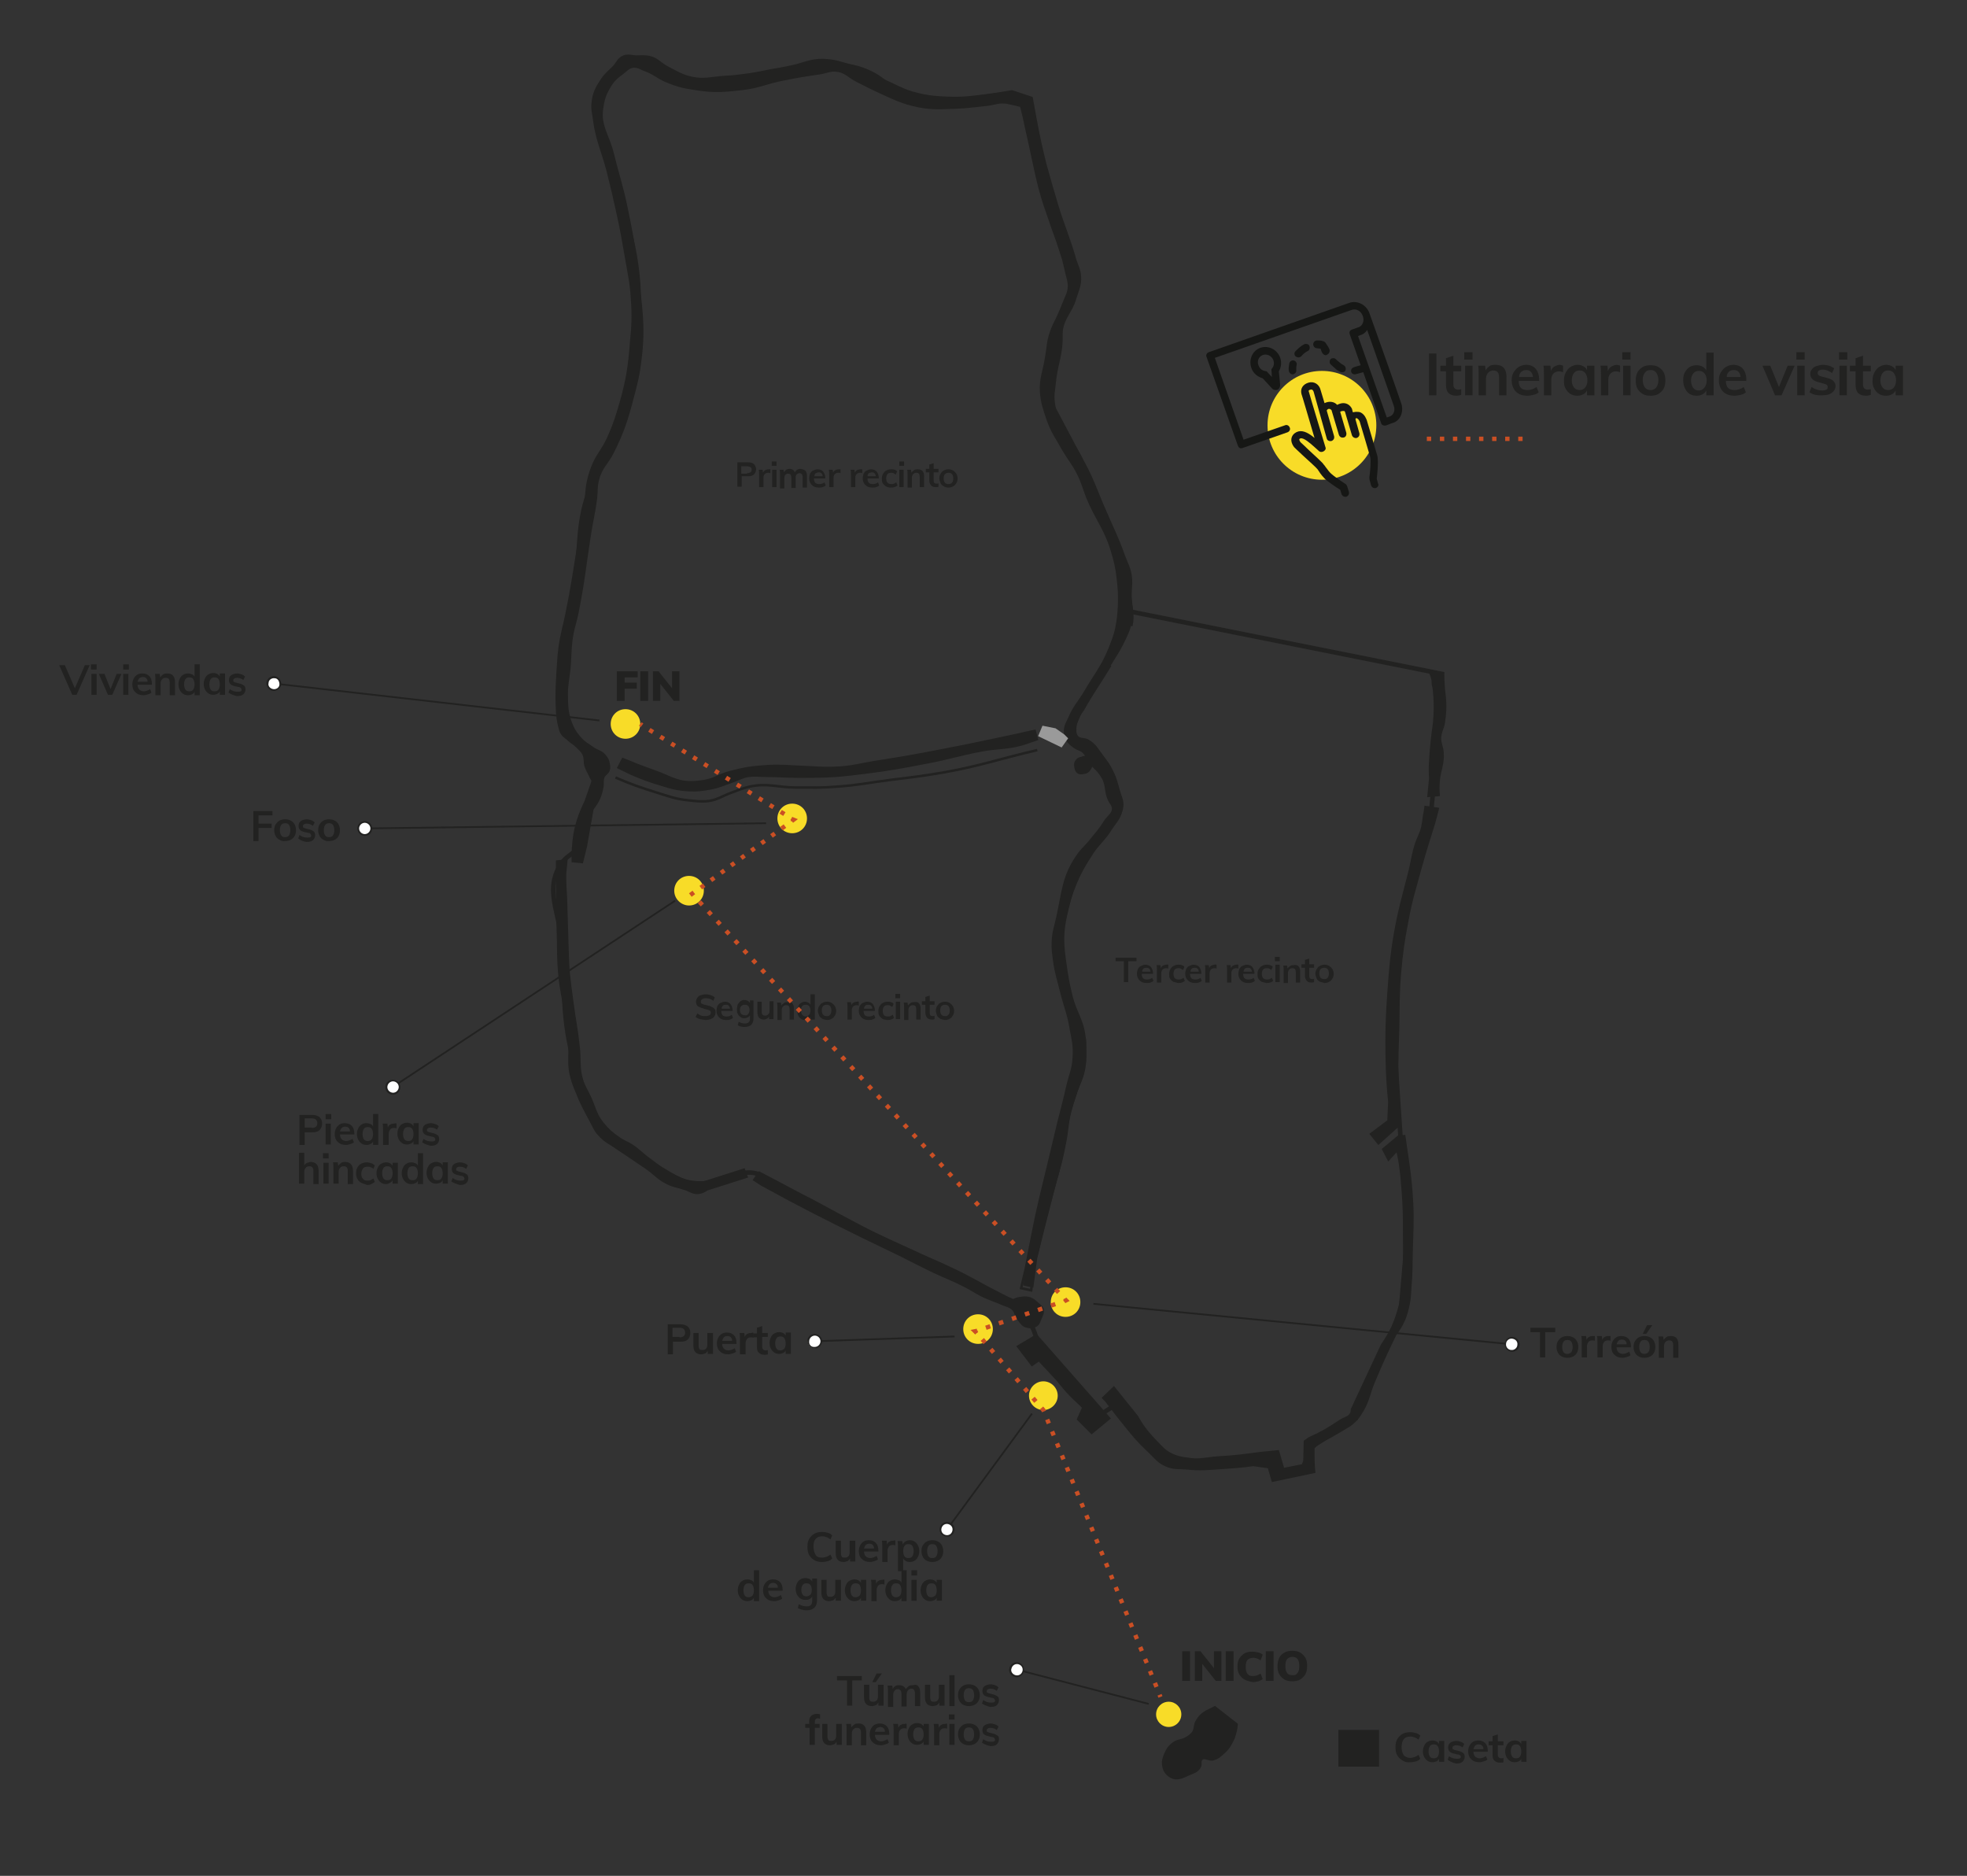 <?xml version="1.0" encoding="utf-8"?>
<!-- Generator: Adobe Illustrator 26.0.3, SVG Export Plug-In . SVG Version: 6.00 Build 0)  -->
<svg version="1.1" id="Capa_1" xmlns="http://www.w3.org/2000/svg" xmlns:xlink="http://www.w3.org/1999/xlink" x="0px" y="0px"
	 viewBox="0 0 451.9 430.9" style="enable-background:new 0 0 451.9 430.9;" xml:space="preserve">
<rect x="0" y="0" width="451.9" height="430.9" fill="#333333" stroke="none"/>
<style type="text/css">
	.st0{fill:#222221;}
	.st1{fill:none;stroke:#222221;stroke-width:1.042;stroke-miterlimit:3.864;}
	.st2{fill:none;stroke:#222221;stroke-width:0.58;stroke-miterlimit:3.864;}
	.st3{fill:#9A9A9A;}
	.st4{fill:#F8DC28;}
	.st5{fill:none;stroke:#222221;stroke-width:0.4;stroke-miterlimit:10;}
	.st6{fill:#FFFFFF;}
	.st7{fill:none;stroke:#CA4F24;stroke-miterlimit:10;}
	.st8{fill:none;stroke:#CA4F24;stroke-miterlimit:10;stroke-dasharray:0.991,1.981;}
	.st9{fill:none;stroke:#CA4F24;stroke-miterlimit:10;stroke-dasharray:1.053,2.107;}
	.st10{fill:none;stroke:#CA4F24;stroke-miterlimit:10;stroke-dasharray:1.008,2.015;}
	.st11{fill:none;stroke:#CA4F24;stroke-miterlimit:10;stroke-dasharray:0.958,1.916;}
	.st12{fill:none;stroke:#CA4F24;stroke-miterlimit:10;stroke-dasharray:0.988,1.976;}
	.st13{fill:#161715;}
	.st14{fill-rule:evenodd;clip-rule:evenodd;fill:none;stroke:#CA4F24;stroke-miterlimit:10;stroke-dasharray:1,2;}
</style>
<g>
	<path class="st0" d="M169.3,106.2h2.5c0.6,0,1.1,0.1,1.4,0.4c0.3,0.3,0.5,0.7,0.5,1.2c0,0.5-0.2,0.9-0.5,1.2
		c-0.3,0.3-0.8,0.4-1.4,0.4h-1.4v2.4h-1V106.2z M171.6,108.7c0.4,0,0.6-0.1,0.8-0.2c0.2-0.1,0.3-0.4,0.3-0.6c0-0.3-0.1-0.5-0.3-0.6
		c-0.2-0.1-0.5-0.2-0.8-0.2h-1.3v1.7H171.6z"/>
	<path class="st0" d="M177,107.8l0,0.9c-0.2-0.1-0.3-0.1-0.5-0.1c-0.3,0-0.6,0.1-0.8,0.3s-0.3,0.5-0.3,0.8v2.2h-1V109
		c0-0.4,0-0.8-0.1-1.1h0.9l0.1,0.7c0.1-0.3,0.3-0.5,0.5-0.6c0.2-0.1,0.5-0.2,0.7-0.2C176.7,107.8,176.8,107.8,177,107.8z"/>
	<path class="st0" d="M178.4,106v1h-1.1v-1H178.4z M177.4,107.9h1v4h-1V107.9z"/>
	<path class="st0" d="M185.1,108.2c0.2,0.3,0.3,0.7,0.3,1.3v2.5h-1v-2.4c0-0.3-0.1-0.6-0.2-0.7c-0.1-0.1-0.3-0.2-0.5-0.2
		c-0.3,0-0.5,0.1-0.7,0.3c-0.2,0.2-0.2,0.5-0.2,0.8v2.3h-1v-2.4c0-0.3-0.1-0.5-0.2-0.7c-0.1-0.1-0.3-0.2-0.5-0.2
		c-0.3,0-0.5,0.1-0.7,0.3c-0.2,0.2-0.2,0.5-0.2,0.8v2.3h-1V109c0-0.4,0-0.8-0.1-1.1h0.9l0.1,0.6c0.1-0.2,0.3-0.4,0.5-0.6
		c0.2-0.1,0.5-0.2,0.8-0.2c0.6,0,1,0.3,1.2,0.8c0.1-0.2,0.3-0.4,0.5-0.6c0.2-0.1,0.5-0.2,0.8-0.2
		C184.5,107.8,184.8,107.9,185.1,108.2z"/>
	<path class="st0" d="M189.8,109.9h-2.8c0,0.4,0.1,0.8,0.3,1c0.2,0.2,0.5,0.3,0.9,0.3c0.4,0,0.9-0.1,1.2-0.4l0.3,0.7
		c-0.2,0.2-0.4,0.3-0.7,0.4s-0.6,0.1-0.9,0.1c-0.7,0-1.2-0.2-1.6-0.6c-0.4-0.4-0.6-0.9-0.6-1.5c0-0.4,0.1-0.8,0.2-1.1
		c0.2-0.3,0.4-0.6,0.7-0.7s0.6-0.3,1-0.3c0.6,0,1,0.2,1.3,0.5c0.3,0.4,0.5,0.9,0.5,1.5V109.9z M187.4,108.7
		c-0.2,0.2-0.3,0.4-0.3,0.7h1.9c0-0.3-0.1-0.5-0.3-0.7c-0.2-0.2-0.4-0.2-0.6-0.2S187.6,108.6,187.4,108.7z"/>
	<path class="st0" d="M193.1,107.8l0,0.9c-0.2-0.1-0.3-0.1-0.5-0.1c-0.3,0-0.6,0.1-0.8,0.3s-0.3,0.5-0.3,0.8v2.2h-1V109
		c0-0.4,0-0.8-0.1-1.1h0.9l0.1,0.7c0.1-0.3,0.3-0.5,0.5-0.6c0.2-0.1,0.5-0.2,0.7-0.2C192.9,107.8,193,107.8,193.1,107.8z"/>
	<path class="st0" d="M198.1,107.8l0,0.9c-0.2-0.1-0.3-0.1-0.5-0.1c-0.3,0-0.6,0.1-0.8,0.3s-0.3,0.5-0.3,0.8v2.2h-1V109
		c0-0.4,0-0.8-0.1-1.1h0.9l0.1,0.7c0.1-0.3,0.3-0.5,0.5-0.6c0.2-0.1,0.5-0.2,0.7-0.2C197.9,107.8,198,107.8,198.1,107.8z"/>
	<path class="st0" d="M202.1,109.9h-2.8c0,0.4,0.1,0.8,0.3,1c0.2,0.2,0.5,0.3,0.9,0.3c0.4,0,0.9-0.1,1.2-0.4l0.3,0.7
		c-0.2,0.2-0.4,0.3-0.7,0.4s-0.6,0.1-0.9,0.1c-0.7,0-1.2-0.2-1.6-0.6c-0.4-0.4-0.6-0.9-0.6-1.5c0-0.4,0.1-0.8,0.2-1.1
		c0.2-0.3,0.4-0.6,0.7-0.7s0.6-0.3,1-0.3c0.6,0,1,0.2,1.3,0.5c0.3,0.4,0.5,0.9,0.5,1.5V109.9z M199.6,108.7
		c-0.2,0.2-0.3,0.4-0.3,0.7h1.9c0-0.3-0.1-0.5-0.3-0.7c-0.2-0.2-0.4-0.2-0.6-0.2S199.8,108.6,199.6,108.7z"/>
	<path class="st0" d="M203.5,111.7c-0.3-0.2-0.5-0.4-0.7-0.7c-0.2-0.3-0.2-0.7-0.2-1.1c0-0.4,0.1-0.8,0.3-1.1
		c0.2-0.3,0.4-0.6,0.7-0.7c0.3-0.2,0.7-0.3,1.1-0.3c0.3,0,0.6,0,0.8,0.1c0.3,0.1,0.5,0.2,0.6,0.4l-0.3,0.7c-0.2-0.1-0.4-0.2-0.5-0.3
		c-0.2-0.1-0.4-0.1-0.6-0.1c-0.4,0-0.6,0.1-0.8,0.3c-0.2,0.2-0.3,0.6-0.3,1c0,0.4,0.1,0.8,0.3,1c0.2,0.2,0.5,0.3,0.9,0.3
		c0.2,0,0.4,0,0.6-0.1c0.2-0.1,0.4-0.2,0.5-0.3l0.3,0.7c-0.2,0.2-0.4,0.3-0.7,0.4c-0.3,0.1-0.6,0.1-0.9,0.1
		C204.2,112,203.8,111.9,203.5,111.7z"/>
	<path class="st0" d="M207.7,106v1h-1.1v-1H207.7z M206.6,107.9h1v4h-1V107.9z"/>
	<path class="st0" d="M212.3,109.4v2.5h-1v-2.4c0-0.3-0.1-0.6-0.2-0.7c-0.1-0.1-0.3-0.2-0.6-0.2c-0.3,0-0.5,0.1-0.7,0.3
		c-0.2,0.2-0.3,0.5-0.3,0.8v2.3h-1V109c0-0.4,0-0.8-0.1-1.1h0.9l0.1,0.7c0.1-0.2,0.3-0.4,0.6-0.6s0.5-0.2,0.8-0.2
		C211.8,107.8,212.3,108.3,212.3,109.4z"/>
	<path class="st0" d="M214.5,108.6v1.8c0,0.5,0.2,0.7,0.7,0.7c0.1,0,0.3,0,0.4-0.1v0.8c-0.2,0.1-0.4,0.1-0.6,0.1
		c-0.5,0-0.8-0.1-1.1-0.4c-0.2-0.3-0.4-0.6-0.4-1.1v-1.9h-0.8v-0.8h0.8v-1l1-0.3v1.3h1.1v0.8H214.5z"/>
	<path class="st0" d="M216.8,111.7c-0.3-0.2-0.6-0.4-0.7-0.7s-0.3-0.7-0.3-1.1s0.1-0.8,0.3-1.1c0.2-0.3,0.4-0.6,0.7-0.7
		c0.3-0.2,0.7-0.3,1.1-0.3c0.4,0,0.8,0.1,1.1,0.3c0.3,0.2,0.5,0.4,0.7,0.7c0.2,0.3,0.3,0.7,0.3,1.1s-0.1,0.8-0.3,1.1
		s-0.4,0.6-0.7,0.7c-0.3,0.2-0.7,0.3-1.1,0.3C217.5,112,217.1,111.9,216.8,111.7z M218.7,110.9c0.2-0.2,0.3-0.6,0.3-1
		c0-0.4-0.1-0.8-0.3-1c-0.2-0.2-0.4-0.3-0.8-0.3c-0.3,0-0.6,0.1-0.8,0.3c-0.2,0.2-0.3,0.6-0.3,1c0,0.4,0.1,0.8,0.3,1
		c0.2,0.2,0.4,0.3,0.8,0.3C218.2,111.2,218.5,111.1,218.7,110.9z"/>
</g>
<g>
	<path class="st0" d="M160.8,234.1c-0.4-0.1-0.7-0.3-1-0.5l0.4-0.8c0.3,0.2,0.6,0.4,0.9,0.5c0.3,0.1,0.6,0.1,1,0.1
		c0.4,0,0.7-0.1,0.9-0.2s0.3-0.3,0.3-0.6c0-0.2-0.1-0.4-0.3-0.5c-0.2-0.1-0.5-0.2-1-0.3c-0.7-0.2-1.2-0.4-1.6-0.6
		c-0.3-0.2-0.5-0.6-0.5-1.1c0-0.3,0.1-0.6,0.3-0.9c0.2-0.3,0.4-0.5,0.8-0.6s0.7-0.2,1.2-0.2c0.4,0,0.8,0.1,1.1,0.2s0.7,0.3,0.9,0.5
		l-0.3,0.8c-0.5-0.4-1.1-0.6-1.7-0.6c-0.4,0-0.7,0.1-0.9,0.2c-0.2,0.2-0.3,0.4-0.3,0.6c0,0.2,0.1,0.4,0.3,0.5s0.5,0.2,1,0.3
		c0.5,0.1,0.9,0.2,1.2,0.4c0.3,0.1,0.5,0.3,0.7,0.5c0.2,0.2,0.2,0.5,0.2,0.8c0,0.3-0.1,0.6-0.3,0.9c-0.2,0.3-0.4,0.4-0.8,0.6
		c-0.3,0.1-0.7,0.2-1.2,0.2C161.6,234.2,161.2,234.2,160.8,234.1z"/>
	<path class="st0" d="M168.5,232.2h-2.8c0,0.4,0.1,0.8,0.3,1c0.2,0.2,0.5,0.3,0.9,0.3c0.4,0,0.9-0.1,1.2-0.4l0.3,0.7
		c-0.2,0.2-0.4,0.3-0.7,0.4s-0.6,0.1-0.9,0.1c-0.7,0-1.2-0.2-1.6-0.6c-0.4-0.4-0.6-0.9-0.6-1.5c0-0.4,0.1-0.8,0.2-1.1
		c0.2-0.3,0.4-0.6,0.7-0.7s0.6-0.3,1-0.3c0.6,0,1,0.2,1.3,0.5c0.3,0.4,0.5,0.9,0.5,1.5V232.2z M166.1,231c-0.2,0.2-0.3,0.4-0.3,0.7
		h1.9c0-0.3-0.1-0.5-0.3-0.7c-0.2-0.2-0.4-0.2-0.6-0.2S166.3,230.8,166.1,231z"/>
	<path class="st0" d="M173.1,230.1v3.9c0,0.6-0.2,1.1-0.5,1.4c-0.3,0.3-0.9,0.5-1.5,0.5c-0.6,0-1.2-0.1-1.6-0.4l0.2-0.8
		c0.5,0.3,1,0.4,1.5,0.4c0.7,0,1.1-0.4,1.1-1.1v-0.8c-0.1,0.2-0.3,0.4-0.5,0.5c-0.2,0.1-0.5,0.2-0.8,0.2c-0.4,0-0.7-0.1-0.9-0.3
		c-0.3-0.2-0.5-0.4-0.6-0.7c-0.2-0.3-0.2-0.7-0.2-1.1s0.1-0.7,0.2-1.1c0.2-0.3,0.4-0.5,0.6-0.7c0.3-0.2,0.6-0.3,0.9-0.3
		c0.3,0,0.6,0.1,0.8,0.2c0.2,0.1,0.4,0.3,0.5,0.5v-0.6H173.1z M171.9,232.9c0.2-0.2,0.3-0.5,0.3-0.9c0-0.4-0.1-0.7-0.3-0.9
		c-0.2-0.2-0.4-0.3-0.8-0.3c-0.3,0-0.6,0.1-0.8,0.3c-0.2,0.2-0.3,0.5-0.3,0.9c0,0.4,0.1,0.7,0.3,0.9c0.2,0.2,0.4,0.3,0.8,0.3
		C171.4,233.3,171.7,233.2,171.9,232.9z"/>
	<path class="st0" d="M177.7,230.1v4h-1v-0.6c-0.1,0.2-0.3,0.4-0.5,0.5c-0.2,0.1-0.5,0.2-0.7,0.2c-1,0-1.5-0.6-1.5-1.7v-2.4h1v2.4
		c0,0.3,0.1,0.5,0.2,0.6c0.1,0.1,0.3,0.2,0.6,0.2c0.3,0,0.5-0.1,0.7-0.3s0.3-0.4,0.3-0.8v-2.2H177.7z"/>
	<path class="st0" d="M182.4,231.7v2.5h-1v-2.4c0-0.3-0.1-0.6-0.2-0.7c-0.1-0.1-0.3-0.2-0.6-0.2c-0.3,0-0.5,0.1-0.7,0.3
		c-0.2,0.2-0.3,0.5-0.3,0.8v2.3h-1v-2.9c0-0.4,0-0.8-0.1-1.1h0.9l0.1,0.7c0.1-0.2,0.3-0.4,0.6-0.6s0.5-0.2,0.8-0.2
		C181.9,230,182.4,230.6,182.4,231.7z"/>
	<path class="st0" d="M187.2,228.3v5.9h-1v-0.6c-0.1,0.2-0.3,0.4-0.5,0.5c-0.2,0.1-0.5,0.2-0.8,0.2c-0.3,0-0.7-0.1-0.9-0.3
		c-0.3-0.2-0.5-0.4-0.6-0.7c-0.2-0.3-0.2-0.7-0.2-1.1s0.1-0.8,0.2-1.1c0.1-0.3,0.4-0.6,0.6-0.7c0.3-0.2,0.6-0.3,0.9-0.3
		c0.3,0,0.5,0.1,0.8,0.2c0.2,0.1,0.4,0.3,0.5,0.5v-2.4H187.2z M185.9,233.1c0.2-0.2,0.3-0.6,0.3-1s-0.1-0.7-0.3-1
		c-0.2-0.2-0.4-0.3-0.8-0.3c-0.3,0-0.6,0.1-0.8,0.3c-0.2,0.2-0.3,0.5-0.3,1c0,0.4,0.1,0.7,0.3,1c0.2,0.2,0.4,0.4,0.8,0.4
		S185.7,233.3,185.9,233.1z"/>
	<path class="st0" d="M188.9,234c-0.3-0.2-0.6-0.4-0.7-0.7s-0.3-0.7-0.3-1.1s0.1-0.8,0.3-1.1c0.2-0.3,0.4-0.6,0.7-0.7
		c0.3-0.2,0.7-0.3,1.1-0.3c0.4,0,0.8,0.1,1.1,0.3c0.3,0.2,0.5,0.4,0.7,0.7c0.2,0.3,0.3,0.7,0.3,1.1s-0.1,0.8-0.3,1.1
		s-0.4,0.6-0.7,0.7c-0.3,0.2-0.7,0.3-1.1,0.3C189.5,234.2,189.2,234.2,188.9,234z M190.7,233.1c0.2-0.2,0.3-0.6,0.3-1
		c0-0.4-0.1-0.8-0.3-1c-0.2-0.2-0.4-0.3-0.8-0.3c-0.3,0-0.6,0.1-0.8,0.3c-0.2,0.2-0.3,0.6-0.3,1c0,0.4,0.1,0.8,0.3,1
		c0.2,0.2,0.4,0.3,0.8,0.3C190.3,233.5,190.5,233.3,190.7,233.1z"/>
	<path class="st0" d="M197.3,230.1l0,0.9c-0.2-0.1-0.3-0.1-0.5-0.1c-0.3,0-0.6,0.1-0.8,0.3s-0.3,0.5-0.3,0.8v2.2h-1v-2.9
		c0-0.4,0-0.8-0.1-1.1h0.9l0.1,0.7c0.1-0.3,0.3-0.5,0.5-0.6c0.2-0.1,0.5-0.2,0.7-0.2C197.1,230,197.2,230.1,197.3,230.1z"/>
	<path class="st0" d="M201.2,232.2h-2.8c0,0.4,0.1,0.8,0.3,1c0.2,0.2,0.5,0.3,0.9,0.3c0.4,0,0.9-0.1,1.2-0.4l0.3,0.7
		c-0.2,0.2-0.4,0.3-0.7,0.4s-0.6,0.1-0.9,0.1c-0.7,0-1.2-0.2-1.6-0.6c-0.4-0.4-0.6-0.9-0.6-1.5c0-0.4,0.1-0.8,0.2-1.1
		c0.2-0.3,0.4-0.6,0.7-0.7s0.6-0.3,1-0.3c0.6,0,1,0.2,1.3,0.5c0.3,0.4,0.5,0.9,0.5,1.5V232.2z M198.8,231c-0.2,0.2-0.3,0.4-0.3,0.7
		h1.9c0-0.3-0.1-0.5-0.3-0.7c-0.2-0.2-0.4-0.2-0.6-0.2S199,230.8,198.8,231z"/>
	<path class="st0" d="M202.7,234c-0.3-0.2-0.5-0.4-0.7-0.7c-0.2-0.3-0.2-0.7-0.2-1.1c0-0.4,0.1-0.8,0.3-1.1c0.2-0.3,0.4-0.6,0.7-0.7
		c0.3-0.2,0.7-0.3,1.1-0.3c0.3,0,0.6,0,0.8,0.1c0.3,0.1,0.5,0.2,0.6,0.4l-0.3,0.7c-0.2-0.1-0.4-0.2-0.5-0.3
		c-0.2-0.1-0.4-0.1-0.6-0.1c-0.4,0-0.6,0.1-0.8,0.3c-0.2,0.2-0.3,0.6-0.3,1c0,0.4,0.1,0.8,0.3,1c0.2,0.2,0.5,0.3,0.9,0.3
		c0.2,0,0.4,0,0.6-0.1c0.2-0.1,0.4-0.2,0.5-0.3l0.3,0.7c-0.2,0.2-0.4,0.3-0.7,0.4c-0.3,0.1-0.6,0.1-0.9,0.1
		C203.3,234.2,203,234.2,202.7,234z"/>
	<path class="st0" d="M206.8,228.3v1h-1.1v-1H206.8z M205.8,230.1h1v4h-1V230.1z"/>
	<path class="st0" d="M211.5,231.7v2.5h-1v-2.4c0-0.3-0.1-0.6-0.2-0.7c-0.1-0.1-0.3-0.2-0.6-0.2c-0.3,0-0.5,0.1-0.7,0.3
		c-0.2,0.2-0.3,0.5-0.3,0.8v2.3h-1v-2.9c0-0.4,0-0.8-0.1-1.1h0.9l0.1,0.7c0.1-0.2,0.3-0.4,0.6-0.6s0.5-0.2,0.8-0.2
		C211,230,211.5,230.6,211.5,231.7z"/>
	<path class="st0" d="M213.6,230.9v1.8c0,0.5,0.2,0.7,0.7,0.7c0.1,0,0.3,0,0.4-0.1v0.8c-0.2,0.1-0.4,0.1-0.6,0.1
		c-0.5,0-0.8-0.1-1.1-0.4c-0.2-0.3-0.4-0.6-0.4-1.1v-1.9h-0.8v-0.8h0.8v-1l1-0.3v1.3h1.1v0.8H213.6z"/>
	<path class="st0" d="M216,234c-0.3-0.2-0.6-0.4-0.7-0.7s-0.3-0.7-0.3-1.1s0.1-0.8,0.3-1.1c0.2-0.3,0.4-0.6,0.7-0.7
		c0.3-0.2,0.7-0.3,1.1-0.3c0.4,0,0.8,0.1,1.1,0.3c0.3,0.2,0.5,0.4,0.7,0.7c0.2,0.3,0.3,0.7,0.3,1.1s-0.1,0.8-0.3,1.1
		s-0.4,0.6-0.7,0.7c-0.3,0.2-0.7,0.3-1.1,0.3C216.7,234.2,216.3,234.2,216,234z M217.9,233.1c0.2-0.2,0.3-0.6,0.3-1
		c0-0.4-0.1-0.8-0.3-1c-0.2-0.2-0.4-0.3-0.8-0.3c-0.3,0-0.6,0.1-0.8,0.3c-0.2,0.2-0.3,0.6-0.3,1c0,0.4,0.1,0.8,0.3,1
		c0.2,0.2,0.4,0.3,0.8,0.3C217.4,233.5,217.7,233.3,217.9,233.1z"/>
</g>
<g>
	<path class="st0" d="M194.5,386h-2.2v-1h5.7v1h-2.2v5.8h-1.2V386z"/>
	<path class="st0" d="M203,387v4.8h-1.2v-0.7c-0.2,0.3-0.4,0.5-0.6,0.6c-0.3,0.1-0.6,0.2-0.9,0.2c-1.2,0-1.8-0.7-1.8-2V387h1.2v2.9
		c0,0.4,0.1,0.6,0.2,0.8c0.1,0.2,0.4,0.2,0.7,0.2c0.4,0,0.6-0.1,0.8-0.3s0.3-0.5,0.3-0.9V387H203z M200.4,386.4l1-2h1.2l-1.4,2
		H200.4z"/>
	<path class="st0" d="M211,387.4c0.3,0.3,0.4,0.8,0.4,1.5v3h-1.2v-2.9c0-0.4-0.1-0.7-0.2-0.8c-0.1-0.2-0.3-0.3-0.6-0.3
		c-0.3,0-0.6,0.1-0.8,0.4c-0.2,0.2-0.3,0.6-0.3,1v2.7h-1.2v-2.9c0-0.4-0.1-0.7-0.2-0.8s-0.3-0.3-0.6-0.3c-0.3,0-0.6,0.1-0.8,0.4
		c-0.2,0.2-0.3,0.6-0.3,1v2.7h-1.2v-3.5c0-0.5,0-1-0.1-1.4h1.1l0.1,0.8c0.1-0.3,0.3-0.5,0.6-0.7c0.3-0.2,0.6-0.2,0.9-0.2
		c0.7,0,1.2,0.3,1.5,0.9c0.2-0.3,0.4-0.5,0.7-0.7s0.6-0.2,1-0.2C210.4,386.9,210.8,387.1,211,387.4z"/>
	<path class="st0" d="M217,387v4.8h-1.2v-0.7c-0.2,0.3-0.4,0.5-0.6,0.6c-0.3,0.1-0.6,0.2-0.9,0.2c-1.2,0-1.8-0.7-1.8-2V387h1.2v2.9
		c0,0.4,0.1,0.6,0.2,0.8c0.1,0.2,0.4,0.2,0.7,0.2c0.4,0,0.6-0.1,0.8-0.3s0.3-0.5,0.3-0.9V387H217z"/>
	<path class="st0" d="M218.1,384.8h1.2v7.1h-1.2V384.8z"/>
	<path class="st0" d="M221.3,391.6c-0.4-0.2-0.7-0.5-0.9-0.9s-0.3-0.8-0.3-1.3c0-0.5,0.1-1,0.3-1.3s0.5-0.7,0.9-0.9
		c0.4-0.2,0.8-0.3,1.3-0.3c0.5,0,0.9,0.1,1.3,0.3c0.4,0.2,0.7,0.5,0.9,0.9c0.2,0.4,0.3,0.8,0.3,1.3c0,0.5-0.1,1-0.3,1.3
		c-0.2,0.4-0.5,0.7-0.9,0.9c-0.4,0.2-0.8,0.3-1.3,0.3C222.1,391.9,221.7,391.8,221.3,391.6z M223.5,390.6c0.2-0.3,0.3-0.7,0.3-1.2
		c0-0.5-0.1-0.9-0.3-1.2s-0.5-0.4-0.9-0.4c-0.4,0-0.7,0.1-0.9,0.4s-0.3,0.7-0.3,1.2c0,0.5,0.1,0.9,0.3,1.2c0.2,0.3,0.5,0.4,0.9,0.4
		C223,391,223.3,390.9,223.5,390.6z"/>
	<path class="st0" d="M225.6,391.3l0.3-0.8c0.5,0.4,1.1,0.6,1.8,0.6c0.3,0,0.5,0,0.7-0.1c0.2-0.1,0.2-0.2,0.2-0.4
		c0-0.1-0.1-0.3-0.2-0.4c-0.1-0.1-0.3-0.2-0.6-0.2l-0.8-0.2c-0.9-0.2-1.3-0.6-1.3-1.4c0-0.3,0.1-0.6,0.2-0.8
		c0.2-0.2,0.4-0.4,0.7-0.5c0.3-0.1,0.6-0.2,1-0.2c0.3,0,0.7,0.1,1,0.2c0.3,0.1,0.6,0.3,0.8,0.5l-0.4,0.8c-0.5-0.4-1-0.5-1.5-0.5
		c-0.3,0-0.5,0.1-0.6,0.2c-0.2,0.1-0.2,0.2-0.2,0.4c0,0.1,0,0.3,0.1,0.3s0.3,0.2,0.5,0.2l0.8,0.2c0.5,0.1,0.8,0.3,1.1,0.5
		s0.3,0.5,0.3,0.9c0,0.4-0.2,0.8-0.5,1.1s-0.8,0.4-1.5,0.4C226.8,391.9,226.1,391.7,225.6,391.3z"/>
	<path class="st0" d="M187.2,395.6v0.4h1.1v0.9h-1.1v3.9H186v-3.9H185V396h0.9v-0.5c0-0.6,0.1-1,0.4-1.3c0.3-0.3,0.7-0.5,1.3-0.5
		c0.3,0,0.6,0,0.8,0.1v1c-0.2,0-0.3-0.1-0.5-0.1C187.4,394.7,187.2,395,187.2,395.6z"/>
	<path class="st0" d="M193.4,396v4.8h-1.2v-0.7c-0.2,0.3-0.4,0.5-0.6,0.6c-0.3,0.1-0.6,0.2-0.9,0.2c-1.2,0-1.8-0.7-1.8-2V396h1.2
		v2.9c0,0.4,0.1,0.6,0.2,0.8c0.1,0.2,0.4,0.2,0.7,0.2c0.4,0,0.6-0.1,0.8-0.3s0.3-0.5,0.3-0.9V396H193.4z"/>
	<path class="st0" d="M199,397.9v3h-1.2v-2.9c0-0.4-0.1-0.7-0.2-0.8c-0.1-0.2-0.4-0.3-0.7-0.3c-0.4,0-0.7,0.1-0.9,0.4
		c-0.2,0.2-0.3,0.5-0.3,0.9v2.7h-1.2v-3.5c0-0.5,0-1-0.1-1.4h1.1l0.1,0.8c0.2-0.3,0.4-0.5,0.7-0.7c0.3-0.2,0.6-0.2,1-0.2
		C198.4,395.9,199,396.6,199,397.9z"/>
	<path class="st0" d="M204.3,398.5H201c0,0.5,0.2,0.9,0.4,1.1c0.2,0.2,0.6,0.4,1,0.4c0.5,0,1-0.2,1.5-0.5l0.3,0.8
		c-0.2,0.2-0.5,0.3-0.8,0.4c-0.3,0.1-0.7,0.2-1,0.2c-0.8,0-1.4-0.2-1.9-0.7c-0.5-0.4-0.7-1.1-0.7-1.8c0-0.5,0.1-0.9,0.3-1.3
		s0.5-0.7,0.8-0.9c0.4-0.2,0.8-0.3,1.2-0.3c0.7,0,1.2,0.2,1.6,0.6c0.4,0.4,0.6,1,0.6,1.8V398.5z M201.4,397
		c-0.2,0.2-0.3,0.5-0.4,0.8h2.3c0-0.4-0.1-0.6-0.3-0.8c-0.2-0.2-0.4-0.3-0.8-0.3C201.9,396.8,201.6,396.8,201.4,397z"/>
	<path class="st0" d="M208.3,396l0,1.1c-0.2-0.1-0.4-0.1-0.6-0.1c-0.4,0-0.7,0.1-0.9,0.4c-0.2,0.2-0.3,0.5-0.3,0.9v2.6h-1.2v-3.5
		c0-0.5,0-1-0.1-1.4h1.1l0.1,0.9c0.1-0.3,0.3-0.6,0.6-0.7c0.3-0.2,0.6-0.2,0.9-0.2C208,395.9,208.1,395.9,208.3,396z"/>
	<path class="st0" d="M213.4,396v4.8h-1.2v-0.8c-0.1,0.3-0.4,0.5-0.6,0.6s-0.6,0.2-0.9,0.2c-0.4,0-0.8-0.1-1.1-0.3
		c-0.3-0.2-0.6-0.5-0.8-0.9c-0.2-0.4-0.3-0.8-0.3-1.3c0-0.5,0.1-0.9,0.3-1.3c0.2-0.4,0.4-0.7,0.8-0.9c0.3-0.2,0.7-0.3,1.1-0.3
		c0.4,0,0.7,0.1,0.9,0.2s0.5,0.4,0.6,0.6V396H213.4z M211.9,399.6c0.2-0.3,0.3-0.7,0.3-1.2c0-0.5-0.1-0.9-0.3-1.2s-0.5-0.4-0.9-0.4
		c-0.4,0-0.7,0.1-0.9,0.4c-0.2,0.3-0.3,0.7-0.3,1.2c0,0.5,0.1,0.9,0.3,1.2c0.2,0.3,0.5,0.4,0.9,0.4
		C211.3,400,211.7,399.9,211.9,399.6z"/>
	<path class="st0" d="M217.6,396l0,1.1c-0.2-0.1-0.4-0.1-0.6-0.1c-0.4,0-0.7,0.1-0.9,0.4c-0.2,0.2-0.3,0.5-0.3,0.9v2.6h-1.2v-3.5
		c0-0.5,0-1-0.1-1.4h1.1l0.1,0.9c0.1-0.3,0.3-0.6,0.6-0.7c0.3-0.2,0.6-0.2,0.9-0.2C217.3,395.9,217.5,395.9,217.6,396z"/>
	<path class="st0" d="M219.3,393.8v1.2H218v-1.2H219.3z M218.1,396h1.2v4.8h-1.2V396z"/>
	<path class="st0" d="M221.3,400.6c-0.4-0.2-0.7-0.5-0.9-0.9s-0.3-0.8-0.3-1.3c0-0.5,0.1-1,0.3-1.3s0.5-0.7,0.9-0.9
		c0.4-0.2,0.8-0.3,1.3-0.3c0.5,0,0.9,0.1,1.3,0.3c0.4,0.2,0.7,0.5,0.9,0.9c0.2,0.4,0.3,0.8,0.3,1.3c0,0.5-0.1,1-0.3,1.3
		c-0.2,0.4-0.5,0.7-0.9,0.9c-0.4,0.2-0.8,0.3-1.3,0.3C222.1,400.9,221.7,400.8,221.3,400.6z M223.5,399.6c0.2-0.3,0.3-0.7,0.3-1.2
		c0-0.5-0.1-0.9-0.3-1.2s-0.5-0.4-0.9-0.4c-0.4,0-0.7,0.1-0.9,0.4s-0.3,0.7-0.3,1.2c0,0.5,0.1,0.9,0.3,1.2c0.2,0.3,0.5,0.4,0.9,0.4
		C223,400,223.3,399.9,223.5,399.6z"/>
	<path class="st0" d="M225.6,400.3l0.3-0.8c0.5,0.4,1.1,0.6,1.8,0.6c0.3,0,0.5,0,0.7-0.1c0.2-0.1,0.2-0.2,0.2-0.4
		c0-0.1-0.1-0.3-0.2-0.4c-0.1-0.1-0.3-0.2-0.6-0.2l-0.8-0.2c-0.9-0.2-1.3-0.6-1.3-1.4c0-0.3,0.1-0.6,0.2-0.8
		c0.2-0.2,0.4-0.4,0.7-0.5c0.3-0.1,0.6-0.2,1-0.2c0.3,0,0.7,0.1,1,0.2c0.3,0.1,0.6,0.3,0.8,0.5l-0.4,0.8c-0.5-0.4-1-0.5-1.5-0.5
		c-0.3,0-0.5,0.1-0.6,0.2c-0.2,0.1-0.2,0.2-0.2,0.4c0,0.1,0,0.3,0.1,0.3s0.3,0.2,0.5,0.2l0.8,0.2c0.5,0.1,0.8,0.3,1.1,0.5
		s0.3,0.5,0.3,0.9c0,0.4-0.2,0.8-0.5,1.1s-0.8,0.4-1.5,0.4C226.8,400.9,226.1,400.7,225.6,400.3z"/>
</g>
<g>
	<path class="st0" d="M187.1,358.4c-0.5-0.3-0.9-0.7-1.2-1.2c-0.3-0.5-0.4-1.1-0.4-1.9c0-0.7,0.1-1.3,0.4-1.8
		c0.3-0.5,0.7-0.9,1.2-1.2c0.5-0.3,1.1-0.4,1.8-0.4c0.5,0,0.9,0.1,1.3,0.2s0.7,0.3,1,0.6l-0.4,0.9c-0.3-0.2-0.6-0.4-0.9-0.5
		c-0.3-0.1-0.6-0.2-1-0.2c-0.7,0-1.2,0.2-1.5,0.6c-0.4,0.4-0.5,1-0.5,1.8c0,0.8,0.2,1.4,0.5,1.9s0.9,0.6,1.5,0.6
		c0.3,0,0.7-0.1,1-0.2c0.3-0.1,0.6-0.3,0.9-0.5l0.4,0.9c-0.3,0.3-0.6,0.5-1,0.6c-0.4,0.1-0.8,0.2-1.3,0.2
		C188.2,358.8,187.6,358.7,187.1,358.4z"/>
	<path class="st0" d="M196.5,353.9v4.8h-1.2V358c-0.2,0.3-0.4,0.5-0.6,0.6c-0.3,0.1-0.6,0.2-0.9,0.2c-1.2,0-1.8-0.7-1.8-2v-2.9h1.2
		v2.9c0,0.4,0.1,0.6,0.2,0.8c0.1,0.2,0.4,0.2,0.7,0.2c0.4,0,0.6-0.1,0.8-0.3s0.3-0.5,0.3-0.9v-2.7H196.5z"/>
	<path class="st0" d="M201.8,356.4h-3.3c0,0.5,0.2,0.9,0.4,1.1c0.2,0.2,0.6,0.4,1,0.4c0.5,0,1-0.2,1.5-0.5l0.3,0.8
		c-0.2,0.2-0.5,0.3-0.8,0.4s-0.7,0.2-1,0.2c-0.8,0-1.4-0.2-1.9-0.7c-0.5-0.4-0.7-1.1-0.7-1.8c0-0.5,0.1-0.9,0.3-1.3
		c0.2-0.4,0.5-0.7,0.8-0.9s0.8-0.3,1.2-0.3c0.7,0,1.2,0.2,1.6,0.6c0.4,0.4,0.6,1,0.6,1.8V356.4z M198.9,354.9
		c-0.2,0.2-0.3,0.5-0.4,0.8h2.3c0-0.4-0.1-0.6-0.3-0.8c-0.2-0.2-0.4-0.3-0.8-0.3C199.4,354.6,199.1,354.7,198.9,354.9z"/>
	<path class="st0" d="M205.7,353.9l0,1.1c-0.2-0.1-0.4-0.1-0.6-0.1c-0.4,0-0.7,0.1-0.9,0.4s-0.3,0.6-0.3,0.9v2.6h-1.2v-3.5
		c0-0.5,0-1-0.1-1.4h1.1l0.1,0.9c0.1-0.3,0.3-0.6,0.6-0.7c0.3-0.2,0.6-0.2,0.9-0.2C205.5,353.8,205.6,353.8,205.7,353.9z"/>
	<path class="st0" d="M210.1,354.1c0.3,0.2,0.6,0.5,0.8,0.9c0.2,0.4,0.3,0.8,0.3,1.3c0,0.5-0.1,0.9-0.3,1.3
		c-0.2,0.4-0.4,0.7-0.8,0.9c-0.3,0.2-0.7,0.3-1.1,0.3c-0.4,0-0.7-0.1-0.9-0.2c-0.3-0.2-0.5-0.4-0.6-0.6v2.9h-1.2v-5.5
		c0-0.5,0-1-0.1-1.4h1.1l0.1,0.8c0.1-0.3,0.3-0.5,0.6-0.7c0.3-0.2,0.6-0.3,1-0.3C209.4,353.8,209.8,353.9,210.1,354.1z M209.6,357.5
		c0.2-0.3,0.3-0.7,0.3-1.2c0-0.5-0.1-0.9-0.3-1.2c-0.2-0.3-0.5-0.4-0.9-0.4c-0.4,0-0.7,0.1-0.9,0.4s-0.3,0.7-0.3,1.2
		c0,0.5,0.1,0.9,0.3,1.2c0.2,0.3,0.5,0.4,0.9,0.4S209.4,357.8,209.6,357.5z"/>
	<path class="st0" d="M212.9,358.5c-0.4-0.2-0.7-0.5-0.9-0.9s-0.3-0.8-0.3-1.3s0.1-1,0.3-1.3s0.5-0.7,0.9-0.9
		c0.4-0.2,0.8-0.3,1.3-0.3c0.5,0,0.9,0.1,1.3,0.3c0.4,0.2,0.7,0.5,0.9,0.9c0.2,0.4,0.3,0.8,0.3,1.3s-0.1,1-0.3,1.3
		c-0.2,0.4-0.5,0.7-0.9,0.9c-0.4,0.2-0.8,0.3-1.3,0.3C213.7,358.8,213.3,358.7,212.9,358.5z M215.1,357.5c0.2-0.3,0.3-0.7,0.3-1.2
		c0-0.5-0.1-0.9-0.3-1.2c-0.2-0.3-0.5-0.4-0.9-0.4c-0.4,0-0.7,0.1-0.9,0.4c-0.2,0.3-0.3,0.7-0.3,1.2c0,0.5,0.1,0.9,0.3,1.2
		c0.2,0.3,0.5,0.4,0.9,0.4C214.6,357.9,214.9,357.8,215.1,357.5z"/>
	<path class="st0" d="M174.4,360.7v7.1h-1.2V367c-0.1,0.3-0.4,0.5-0.6,0.6s-0.6,0.2-0.9,0.2c-0.4,0-0.8-0.1-1.1-0.3
		c-0.3-0.2-0.6-0.5-0.8-0.9c-0.2-0.4-0.3-0.8-0.3-1.3c0-0.5,0.1-0.9,0.3-1.3c0.2-0.4,0.4-0.7,0.8-0.9c0.3-0.2,0.7-0.3,1.1-0.3
		c0.3,0,0.7,0.1,0.9,0.2c0.3,0.1,0.5,0.3,0.6,0.6v-2.9H174.4z M172.9,366.5c0.2-0.3,0.3-0.7,0.3-1.2c0-0.5-0.1-0.9-0.3-1.2
		s-0.5-0.4-0.9-0.4c-0.4,0-0.7,0.1-0.9,0.4s-0.3,0.7-0.3,1.2c0,0.5,0.1,0.9,0.3,1.2s0.5,0.4,0.9,0.4S172.7,366.7,172.9,366.5z"/>
	<path class="st0" d="M179.8,365.4h-3.3c0,0.5,0.2,0.9,0.4,1.1c0.2,0.2,0.6,0.4,1,0.4c0.5,0,1-0.2,1.5-0.5l0.3,0.8
		c-0.2,0.2-0.5,0.3-0.8,0.4s-0.7,0.2-1,0.2c-0.8,0-1.4-0.2-1.9-0.7c-0.5-0.4-0.7-1.1-0.7-1.8c0-0.5,0.1-0.9,0.3-1.3
		c0.2-0.4,0.5-0.7,0.8-0.9s0.8-0.3,1.2-0.3c0.7,0,1.2,0.2,1.6,0.6c0.4,0.4,0.6,1,0.6,1.8V365.4z M176.8,363.9
		c-0.2,0.2-0.3,0.5-0.4,0.8h2.3c0-0.4-0.1-0.6-0.3-0.8c-0.2-0.2-0.4-0.3-0.8-0.3C177.3,363.6,177,363.7,176.8,363.9z"/>
	<path class="st0" d="M187.7,362.9v4.7c0,0.8-0.2,1.3-0.6,1.7s-1,0.6-1.8,0.6c-0.7,0-1.4-0.2-2-0.5l0.2-0.9c0.6,0.3,1.2,0.5,1.8,0.5
		c0.9,0,1.3-0.4,1.3-1.3v-1c-0.1,0.3-0.4,0.5-0.6,0.6c-0.3,0.2-0.6,0.2-1,0.2c-0.4,0-0.8-0.1-1.1-0.3s-0.6-0.5-0.8-0.9
		c-0.2-0.4-0.3-0.8-0.3-1.3c0-0.5,0.1-0.9,0.3-1.3c0.2-0.4,0.4-0.7,0.8-0.9c0.3-0.2,0.7-0.3,1.1-0.3c0.4,0,0.7,0.1,1,0.2
		c0.3,0.2,0.5,0.4,0.6,0.6v-0.7H187.7z M186.2,366.3c0.2-0.3,0.3-0.6,0.3-1.1c0-0.5-0.1-0.8-0.3-1.1c-0.2-0.3-0.5-0.4-0.9-0.4
		c-0.4,0-0.7,0.1-0.9,0.4c-0.2,0.3-0.3,0.6-0.3,1.1c0,0.5,0.1,0.8,0.3,1.1c0.2,0.3,0.5,0.4,0.9,0.4
		C185.6,366.7,186,366.5,186.2,366.3z"/>
	<path class="st0" d="M193.2,362.9v4.8h-1.2V367c-0.2,0.3-0.4,0.5-0.6,0.6c-0.3,0.1-0.6,0.2-0.9,0.2c-1.2,0-1.8-0.7-1.8-2v-2.9h1.2
		v2.9c0,0.4,0.1,0.6,0.2,0.8c0.1,0.2,0.4,0.2,0.7,0.2c0.4,0,0.6-0.1,0.8-0.3s0.3-0.5,0.3-0.9v-2.7H193.2z"/>
	<path class="st0" d="M199,362.9v4.8h-1.2V367c-0.1,0.3-0.4,0.5-0.6,0.6s-0.6,0.2-0.9,0.2c-0.4,0-0.8-0.1-1.1-0.3
		c-0.3-0.2-0.6-0.5-0.8-0.9c-0.2-0.4-0.3-0.8-0.3-1.3c0-0.5,0.1-0.9,0.3-1.3c0.2-0.4,0.4-0.7,0.8-0.9s0.7-0.3,1.1-0.3
		c0.4,0,0.7,0.1,0.9,0.2s0.5,0.4,0.6,0.6v-0.7H199z M197.5,366.5c0.2-0.3,0.3-0.7,0.3-1.2c0-0.5-0.1-0.9-0.3-1.2s-0.5-0.4-0.9-0.4
		c-0.4,0-0.7,0.1-0.9,0.4c-0.2,0.3-0.3,0.7-0.3,1.2c0,0.5,0.1,0.9,0.3,1.2c0.2,0.3,0.5,0.4,0.9,0.4
		C196.9,366.9,197.3,366.7,197.5,366.5z"/>
	<path class="st0" d="M203.2,362.9l0,1.1c-0.2-0.1-0.4-0.1-0.6-0.1c-0.4,0-0.7,0.1-0.9,0.4s-0.3,0.6-0.3,0.9v2.6h-1.2v-3.5
		c0-0.5,0-1-0.1-1.4h1.1l0.1,0.9c0.1-0.3,0.3-0.6,0.6-0.7c0.3-0.2,0.6-0.2,0.9-0.2C202.9,362.8,203.1,362.8,203.2,362.9z"/>
	<path class="st0" d="M208.3,360.7v7.1h-1.2V367c-0.1,0.3-0.4,0.5-0.6,0.6s-0.6,0.2-0.9,0.2c-0.4,0-0.8-0.1-1.1-0.3
		c-0.3-0.2-0.6-0.5-0.8-0.9c-0.2-0.4-0.3-0.8-0.3-1.3c0-0.5,0.1-0.9,0.3-1.3c0.2-0.4,0.4-0.7,0.8-0.9c0.3-0.2,0.7-0.3,1.1-0.3
		c0.3,0,0.7,0.1,0.9,0.2c0.3,0.1,0.5,0.3,0.6,0.6v-2.9H208.3z M206.8,366.5c0.2-0.3,0.3-0.7,0.3-1.2c0-0.5-0.1-0.9-0.3-1.2
		s-0.5-0.4-0.9-0.4c-0.4,0-0.7,0.1-0.9,0.4s-0.3,0.7-0.3,1.2c0,0.5,0.1,0.9,0.3,1.2s0.5,0.4,0.9,0.4S206.6,366.7,206.8,366.5z"/>
	<path class="st0" d="M210.7,360.7v1.2h-1.3v-1.2H210.7z M209.4,362.9h1.2v4.8h-1.2V362.9z"/>
	<path class="st0" d="M216.4,362.9v4.8h-1.2V367c-0.1,0.3-0.4,0.5-0.6,0.6s-0.6,0.2-0.9,0.2c-0.4,0-0.8-0.1-1.1-0.3
		c-0.3-0.2-0.6-0.5-0.8-0.9c-0.2-0.4-0.3-0.8-0.3-1.3c0-0.5,0.1-0.9,0.3-1.3c0.2-0.4,0.4-0.7,0.8-0.9s0.7-0.3,1.1-0.3
		c0.4,0,0.7,0.1,0.9,0.2s0.5,0.4,0.6,0.6v-0.7H216.4z M214.9,366.5c0.2-0.3,0.3-0.7,0.3-1.2c0-0.5-0.1-0.9-0.3-1.2s-0.5-0.4-0.9-0.4
		c-0.4,0-0.7,0.1-0.9,0.4c-0.2,0.3-0.3,0.7-0.3,1.2c0,0.5,0.1,0.9,0.3,1.2c0.2,0.3,0.5,0.4,0.9,0.4
		C214.3,366.9,214.6,366.7,214.9,366.5z"/>
</g>
<g>
	<path class="st0" d="M353.8,306h-2.2v-1h5.7v1H355v5.8h-1.2V306z"/>
	<path class="st0" d="M358.8,311.6c-0.4-0.2-0.7-0.5-0.9-0.9s-0.3-0.8-0.3-1.3s0.1-1,0.3-1.3s0.5-0.7,0.9-0.9
		c0.4-0.2,0.8-0.3,1.3-0.3c0.5,0,0.9,0.1,1.3,0.3c0.4,0.2,0.7,0.5,0.9,0.9c0.2,0.4,0.3,0.8,0.3,1.3s-0.1,1-0.3,1.3
		c-0.2,0.4-0.5,0.7-0.9,0.9c-0.4,0.2-0.8,0.3-1.3,0.3C359.6,311.9,359.1,311.8,358.8,311.6z M361,310.6c0.2-0.3,0.3-0.7,0.3-1.2
		c0-0.5-0.1-0.9-0.3-1.2c-0.2-0.3-0.5-0.4-0.9-0.4c-0.4,0-0.7,0.1-0.9,0.4c-0.2,0.3-0.3,0.7-0.3,1.2c0,0.5,0.1,0.9,0.3,1.2
		c0.2,0.3,0.5,0.4,0.9,0.4C360.5,311,360.8,310.8,361,310.6z"/>
	<path class="st0" d="M366.4,306.9l0,1.1c-0.2-0.1-0.4-0.1-0.6-0.1c-0.4,0-0.7,0.1-0.9,0.4s-0.3,0.6-0.3,0.9v2.6h-1.2v-3.5
		c0-0.5,0-1-0.1-1.4h1.1l0.1,0.9c0.1-0.3,0.3-0.6,0.6-0.7c0.3-0.2,0.6-0.2,0.9-0.2C366.1,306.9,366.3,306.9,366.4,306.9z"/>
	<path class="st0" d="M370,306.9l0,1.1c-0.2-0.1-0.4-0.1-0.6-0.1c-0.4,0-0.7,0.1-0.9,0.4s-0.3,0.6-0.3,0.9v2.6h-1.2v-3.5
		c0-0.5,0-1-0.1-1.4h1.1l0.1,0.9c0.1-0.3,0.3-0.6,0.6-0.7c0.3-0.2,0.6-0.2,0.9-0.2C369.7,306.9,369.9,306.9,370,306.9z"/>
	<path class="st0" d="M374.7,309.5h-3.3c0,0.5,0.2,0.9,0.4,1.1c0.2,0.2,0.6,0.4,1,0.4c0.5,0,1-0.2,1.5-0.5l0.3,0.8
		c-0.2,0.2-0.5,0.3-0.8,0.4s-0.7,0.2-1,0.2c-0.8,0-1.4-0.2-1.9-0.7c-0.5-0.4-0.7-1.1-0.7-1.8c0-0.5,0.1-0.9,0.3-1.3
		c0.2-0.4,0.5-0.7,0.8-0.9s0.8-0.3,1.2-0.3c0.7,0,1.2,0.2,1.6,0.6c0.4,0.4,0.6,1,0.6,1.8V309.5z M371.8,308
		c-0.2,0.2-0.3,0.5-0.4,0.8h2.3c0-0.4-0.1-0.6-0.3-0.8c-0.2-0.2-0.4-0.3-0.8-0.3C372.3,307.7,372,307.8,371.8,308z"/>
	<path class="st0" d="M376.5,311.6c-0.4-0.2-0.7-0.5-0.9-0.9s-0.3-0.8-0.3-1.3s0.1-1,0.3-1.3s0.5-0.7,0.9-0.9
		c0.4-0.2,0.8-0.3,1.3-0.3c0.5,0,0.9,0.1,1.3,0.3c0.4,0.2,0.7,0.5,0.9,0.9c0.2,0.4,0.3,0.8,0.3,1.3s-0.1,1-0.3,1.3
		c-0.2,0.4-0.5,0.7-0.9,0.9c-0.4,0.2-0.8,0.3-1.3,0.3C377.3,311.9,376.8,311.8,376.5,311.6z M378.7,310.6c0.2-0.3,0.3-0.7,0.3-1.2
		c0-0.5-0.1-0.9-0.3-1.2c-0.2-0.3-0.5-0.4-0.9-0.4c-0.4,0-0.7,0.1-0.9,0.4c-0.2,0.3-0.3,0.7-0.3,1.2c0,0.5,0.1,0.9,0.3,1.2
		c0.2,0.3,0.5,0.4,0.9,0.4C378.2,311,378.5,310.8,378.7,310.6z M377.4,306.4l1-2h1.2l-1.4,2H377.4z"/>
	<path class="st0" d="M385.6,308.9v3h-1.2v-2.9c0-0.4-0.1-0.7-0.2-0.8c-0.1-0.2-0.4-0.3-0.7-0.3c-0.4,0-0.7,0.1-0.9,0.4
		c-0.2,0.2-0.3,0.5-0.3,0.9v2.7h-1.2v-3.5c0-0.5,0-1-0.1-1.4h1.1l0.1,0.8c0.2-0.3,0.4-0.5,0.7-0.7c0.3-0.2,0.6-0.2,1-0.2
		C385,306.9,385.6,307.5,385.6,308.9z"/>
</g>
<g>
	<path class="st0" d="M68.7,256.1h3c0.7,0,1.3,0.2,1.7,0.5c0.4,0.4,0.6,0.8,0.6,1.5c0,0.6-0.2,1.1-0.6,1.5s-1,0.5-1.7,0.5H70v2.9
		h-1.2V256.1z M71.6,259.1c0.4,0,0.8-0.1,1-0.3c0.2-0.2,0.3-0.4,0.3-0.8c0-0.3-0.1-0.6-0.3-0.8c-0.2-0.2-0.5-0.3-1-0.3H70v2.1H71.6z
		"/>
	<path class="st0" d="M76.1,255.9v1.2h-1.3v-1.2H76.1z M74.9,258.1H76v4.8h-1.2V258.1z"/>
	<path class="st0" d="M81.4,260.6h-3.3c0,0.5,0.2,0.9,0.4,1.1c0.2,0.2,0.6,0.4,1,0.4c0.5,0,1-0.2,1.5-0.5l0.3,0.8
		c-0.2,0.2-0.5,0.3-0.8,0.4s-0.7,0.2-1,0.2c-0.8,0-1.4-0.2-1.9-0.7c-0.5-0.4-0.7-1.1-0.7-1.8c0-0.5,0.1-0.9,0.3-1.3
		c0.2-0.4,0.5-0.7,0.8-0.9s0.8-0.3,1.2-0.3c0.7,0,1.2,0.2,1.6,0.6c0.4,0.4,0.6,1,0.6,1.8V260.6z M78.5,259.1
		c-0.2,0.2-0.3,0.5-0.4,0.8h2.3c0-0.4-0.1-0.6-0.3-0.8c-0.2-0.2-0.4-0.3-0.8-0.3C79,258.8,78.7,258.9,78.5,259.1z"/>
	<path class="st0" d="M86.9,255.9v7.1h-1.2v-0.8c-0.1,0.3-0.4,0.5-0.6,0.6s-0.6,0.2-0.9,0.2c-0.4,0-0.8-0.1-1.1-0.3
		c-0.3-0.2-0.6-0.5-0.8-0.9c-0.2-0.4-0.3-0.8-0.3-1.3c0-0.5,0.1-0.9,0.3-1.3c0.2-0.4,0.4-0.7,0.8-0.9c0.3-0.2,0.7-0.3,1.1-0.3
		c0.3,0,0.7,0.1,0.9,0.2c0.3,0.1,0.5,0.3,0.6,0.6v-2.9H86.9z M85.4,261.7c0.2-0.3,0.3-0.7,0.3-1.2c0-0.5-0.1-0.9-0.3-1.2
		s-0.5-0.4-0.9-0.4c-0.4,0-0.7,0.1-0.9,0.4s-0.3,0.7-0.3,1.2c0,0.5,0.1,0.9,0.3,1.2s0.5,0.4,0.9,0.4S85.1,262,85.4,261.7z"/>
	<path class="st0" d="M91.1,258.1l0,1.1c-0.2-0.1-0.4-0.1-0.6-0.1c-0.4,0-0.7,0.1-0.9,0.4s-0.3,0.6-0.3,0.9v2.6H88v-3.5
		c0-0.5,0-1-0.1-1.4H89l0.1,0.9c0.1-0.3,0.3-0.6,0.6-0.7c0.3-0.2,0.6-0.2,0.9-0.2C90.8,258,91,258,91.1,258.1z"/>
	<path class="st0" d="M96.2,258.1v4.8H95v-0.8c-0.1,0.3-0.4,0.5-0.6,0.6s-0.6,0.2-0.9,0.2c-0.4,0-0.8-0.1-1.1-0.3
		c-0.3-0.2-0.6-0.5-0.8-0.9c-0.2-0.4-0.3-0.8-0.3-1.3c0-0.5,0.1-0.9,0.3-1.3c0.2-0.4,0.4-0.7,0.8-0.9s0.7-0.3,1.1-0.3
		c0.4,0,0.7,0.1,0.9,0.2s0.5,0.4,0.6,0.6v-0.7H96.2z M94.7,261.7c0.2-0.3,0.3-0.7,0.3-1.2c0-0.5-0.1-0.9-0.3-1.2s-0.5-0.4-0.9-0.4
		c-0.4,0-0.7,0.1-0.9,0.4c-0.2,0.3-0.3,0.7-0.3,1.2c0,0.5,0.1,0.9,0.3,1.2c0.2,0.3,0.5,0.4,0.9,0.4C94.2,262.1,94.5,262,94.7,261.7z
		"/>
	<path class="st0" d="M97,262.4l0.3-0.8c0.5,0.4,1.1,0.6,1.8,0.6c0.3,0,0.5,0,0.7-0.1c0.2-0.1,0.2-0.2,0.2-0.4
		c0-0.1-0.1-0.3-0.2-0.4c-0.1-0.1-0.3-0.2-0.6-0.2l-0.8-0.2c-0.9-0.2-1.3-0.6-1.3-1.4c0-0.3,0.1-0.6,0.2-0.8
		c0.2-0.2,0.4-0.4,0.7-0.5c0.3-0.1,0.6-0.2,1-0.2c0.3,0,0.7,0.1,1,0.2c0.3,0.1,0.6,0.3,0.8,0.5l-0.4,0.8c-0.5-0.4-1-0.5-1.5-0.5
		c-0.3,0-0.5,0.1-0.6,0.2c-0.2,0.1-0.2,0.2-0.2,0.4c0,0.1,0,0.3,0.1,0.3s0.3,0.2,0.5,0.2l0.8,0.2c0.5,0.1,0.8,0.3,1.1,0.5
		c0.2,0.2,0.3,0.5,0.3,0.9c0,0.4-0.2,0.8-0.5,1.1c-0.4,0.3-0.8,0.4-1.5,0.4C98.2,263,97.5,262.8,97,262.4z"/>
	<path class="st0" d="M73.2,269v3H72V269c0-0.4-0.1-0.7-0.2-0.8c-0.1-0.2-0.4-0.3-0.7-0.3c-0.4,0-0.7,0.1-0.9,0.4
		c-0.2,0.2-0.3,0.5-0.3,0.9v2.7h-1.2v-7.1h1.2v2.9c0.2-0.3,0.4-0.5,0.7-0.6c0.3-0.1,0.6-0.2,0.9-0.2C72.6,267,73.2,267.6,73.2,269z"
		/>
	<path class="st0" d="M75.5,264.9v1.2h-1.3v-1.2H75.5z M74.3,267.1h1.2v4.8h-1.2V267.1z"/>
	<path class="st0" d="M81.1,269v3h-1.2V269c0-0.4-0.1-0.7-0.2-0.8c-0.1-0.2-0.4-0.3-0.7-0.3c-0.4,0-0.7,0.1-0.9,0.4
		c-0.2,0.2-0.3,0.5-0.3,0.9v2.7h-1.2v-3.5c0-0.5,0-1-0.1-1.4h1.1l0.1,0.8c0.2-0.3,0.4-0.5,0.7-0.7c0.3-0.2,0.6-0.2,1-0.2
		C80.5,267,81.1,267.6,81.1,269z"/>
	<path class="st0" d="M83,271.7c-0.4-0.2-0.7-0.5-0.9-0.9c-0.2-0.4-0.3-0.8-0.3-1.3c0-0.5,0.1-1,0.3-1.3c0.2-0.4,0.5-0.7,0.9-0.9
		s0.8-0.3,1.3-0.3c0.3,0,0.7,0.1,1,0.2c0.3,0.1,0.6,0.3,0.8,0.5l-0.3,0.8c-0.2-0.2-0.4-0.3-0.7-0.4c-0.2-0.1-0.5-0.1-0.7-0.1
		c-0.4,0-0.8,0.1-1,0.4c-0.2,0.3-0.4,0.7-0.4,1.2c0,0.5,0.1,0.9,0.4,1.2c0.2,0.3,0.6,0.4,1,0.4c0.2,0,0.5,0,0.7-0.1
		c0.2-0.1,0.4-0.2,0.7-0.4l0.3,0.8c-0.2,0.2-0.5,0.3-0.8,0.5s-0.7,0.2-1,0.2C83.9,272,83.4,271.9,83,271.7z"/>
	<path class="st0" d="M91.4,267.1v4.8h-1.2v-0.8c-0.1,0.3-0.4,0.5-0.6,0.6S89,272,88.7,272c-0.4,0-0.8-0.1-1.1-0.3
		c-0.3-0.2-0.6-0.5-0.8-0.9c-0.2-0.4-0.3-0.8-0.3-1.3c0-0.5,0.1-0.9,0.3-1.3c0.2-0.4,0.4-0.7,0.8-0.9s0.7-0.3,1.1-0.3
		c0.4,0,0.7,0.1,0.9,0.2s0.5,0.4,0.6,0.6v-0.7H91.4z M89.9,270.7c0.2-0.3,0.3-0.7,0.3-1.2c0-0.5-0.1-0.9-0.3-1.2s-0.5-0.4-0.9-0.4
		c-0.4,0-0.7,0.1-0.9,0.4c-0.2,0.3-0.3,0.7-0.3,1.2c0,0.5,0.1,0.9,0.3,1.2c0.2,0.3,0.5,0.4,0.9,0.4C89.4,271.1,89.7,271,89.9,270.7z
		"/>
	<path class="st0" d="M97.2,264.9v7.1H96v-0.8c-0.1,0.3-0.4,0.5-0.6,0.6s-0.6,0.2-0.9,0.2c-0.4,0-0.8-0.1-1.1-0.3
		c-0.3-0.2-0.6-0.5-0.8-0.9c-0.2-0.4-0.3-0.8-0.3-1.3c0-0.5,0.1-0.9,0.3-1.3c0.2-0.4,0.4-0.7,0.8-0.9c0.3-0.2,0.7-0.3,1.1-0.3
		c0.3,0,0.7,0.1,0.9,0.2c0.3,0.1,0.5,0.3,0.6,0.6v-2.9H97.2z M95.7,270.7c0.2-0.3,0.3-0.7,0.3-1.2c0-0.5-0.1-0.9-0.3-1.2
		s-0.5-0.4-0.9-0.4c-0.4,0-0.7,0.1-0.9,0.4s-0.3,0.7-0.3,1.2c0,0.5,0.1,0.9,0.3,1.2s0.5,0.4,0.9,0.4S95.5,271,95.7,270.7z"/>
	<path class="st0" d="M102.9,267.1v4.8h-1.2v-0.8c-0.1,0.3-0.4,0.5-0.6,0.6s-0.6,0.2-0.9,0.2c-0.4,0-0.8-0.1-1.1-0.3
		c-0.3-0.2-0.6-0.5-0.8-0.9c-0.2-0.4-0.3-0.8-0.3-1.3c0-0.5,0.1-0.9,0.3-1.3c0.2-0.4,0.4-0.7,0.8-0.9s0.7-0.3,1.1-0.3
		c0.4,0,0.7,0.1,0.9,0.2s0.5,0.4,0.6,0.6v-0.7H102.9z M101.4,270.7c0.2-0.3,0.3-0.7,0.3-1.2c0-0.5-0.1-0.9-0.3-1.2s-0.5-0.4-0.9-0.4
		c-0.4,0-0.7,0.1-0.9,0.4c-0.2,0.3-0.3,0.7-0.3,1.2c0,0.5,0.1,0.9,0.3,1.2c0.2,0.3,0.5,0.4,0.9,0.4
		C100.9,271.1,101.2,271,101.4,270.7z"/>
	<path class="st0" d="M103.7,271.4l0.3-0.8c0.5,0.4,1.1,0.6,1.8,0.6c0.3,0,0.5,0,0.7-0.1c0.2-0.1,0.2-0.2,0.2-0.4
		c0-0.1-0.1-0.3-0.2-0.4c-0.1-0.1-0.3-0.2-0.6-0.2l-0.8-0.2c-0.9-0.2-1.3-0.6-1.3-1.4c0-0.3,0.1-0.6,0.2-0.8
		c0.2-0.2,0.4-0.4,0.7-0.5c0.3-0.1,0.6-0.2,1-0.2c0.3,0,0.7,0.1,1,0.2c0.3,0.1,0.6,0.3,0.8,0.5l-0.4,0.8c-0.5-0.4-1-0.5-1.5-0.5
		c-0.3,0-0.5,0.1-0.6,0.2c-0.2,0.1-0.2,0.2-0.2,0.4c0,0.1,0,0.3,0.1,0.3s0.3,0.2,0.5,0.2l0.8,0.2c0.5,0.1,0.8,0.3,1.1,0.5
		c0.2,0.2,0.3,0.5,0.3,0.9c0,0.4-0.2,0.8-0.5,1.1c-0.4,0.3-0.8,0.4-1.5,0.4C105,272,104.3,271.8,103.7,271.4z"/>
</g>
<g>
	<path class="st0" d="M58.1,186.3h4.5v1h-3.2v1.9h3v1h-3v3h-1.2V186.3z"/>
	<path class="st0" d="M64.2,192.9c-0.4-0.2-0.7-0.5-0.9-0.9s-0.3-0.8-0.3-1.3s0.1-1,0.3-1.3s0.5-0.7,0.9-0.9
		c0.4-0.2,0.8-0.3,1.3-0.3c0.5,0,0.9,0.1,1.3,0.3c0.4,0.2,0.7,0.5,0.9,0.9c0.2,0.4,0.3,0.8,0.3,1.3s-0.1,1-0.3,1.3
		c-0.2,0.4-0.5,0.7-0.9,0.9c-0.4,0.2-0.8,0.3-1.3,0.3C65,193.3,64.6,193.1,64.2,192.9z M66.4,191.9c0.2-0.3,0.3-0.7,0.3-1.2
		c0-0.5-0.1-0.9-0.3-1.2c-0.2-0.3-0.5-0.4-0.9-0.4c-0.4,0-0.7,0.1-0.9,0.4c-0.2,0.3-0.3,0.7-0.3,1.2c0,0.5,0.1,0.9,0.3,1.2
		c0.2,0.3,0.5,0.4,0.9,0.4C65.9,192.3,66.2,192.2,66.4,191.9z"/>
	<path class="st0" d="M68.5,192.6l0.3-0.8c0.5,0.4,1.1,0.6,1.8,0.6c0.3,0,0.5,0,0.7-0.1c0.2-0.1,0.2-0.2,0.2-0.4
		c0-0.1-0.1-0.3-0.2-0.4c-0.1-0.1-0.3-0.2-0.6-0.2l-0.8-0.2c-0.9-0.2-1.3-0.6-1.3-1.4c0-0.3,0.1-0.6,0.2-0.8
		c0.2-0.2,0.4-0.4,0.7-0.5c0.3-0.1,0.6-0.2,1-0.2c0.3,0,0.7,0.1,1,0.2c0.3,0.1,0.6,0.3,0.8,0.5l-0.4,0.8c-0.5-0.4-1-0.5-1.5-0.5
		c-0.3,0-0.5,0.1-0.6,0.2c-0.2,0.1-0.2,0.2-0.2,0.4c0,0.1,0,0.3,0.1,0.3s0.3,0.2,0.5,0.2l0.8,0.2c0.5,0.1,0.8,0.3,1.1,0.5
		c0.2,0.2,0.3,0.5,0.3,0.9c0,0.4-0.2,0.8-0.5,1.1c-0.4,0.3-0.8,0.4-1.5,0.4C69.7,193.3,69,193,68.5,192.6z"/>
	<path class="st0" d="M74.3,192.9c-0.4-0.2-0.7-0.5-0.9-0.9s-0.3-0.8-0.3-1.3s0.1-1,0.3-1.3s0.5-0.7,0.9-0.9
		c0.4-0.2,0.8-0.3,1.3-0.3c0.5,0,0.9,0.1,1.3,0.3c0.4,0.2,0.7,0.5,0.9,0.9c0.2,0.4,0.3,0.8,0.3,1.3s-0.1,1-0.3,1.3
		c-0.2,0.4-0.5,0.7-0.9,0.9c-0.4,0.2-0.8,0.3-1.3,0.3C75.1,193.3,74.7,193.1,74.3,192.9z M76.5,191.9c0.2-0.3,0.3-0.7,0.3-1.2
		c0-0.5-0.1-0.9-0.3-1.2c-0.2-0.3-0.5-0.4-0.9-0.4c-0.4,0-0.7,0.1-0.9,0.4c-0.2,0.3-0.3,0.7-0.3,1.2c0,0.5,0.1,0.9,0.3,1.2
		c0.2,0.3,0.5,0.4,0.9,0.4C76,192.3,76.3,192.2,76.5,191.9z"/>
</g>
<g>
	<path class="st0" d="M20.6,152.8l-3,6.8h-1l-3-6.8h1.3l2.3,5.3l2.3-5.3H20.6z"/>
	<path class="st0" d="M22.2,152.6v1.2h-1.3v-1.2H22.2z M21,154.8h1.2v4.8H21V154.8z"/>
	<path class="st0" d="M27.9,154.8l-2.1,4.8h-1l-2.1-4.8h1.3l1.4,3.5l1.4-3.5H27.9z"/>
	<path class="st0" d="M29.6,152.6v1.2h-1.3v-1.2H29.6z M28.3,154.8h1.2v4.8h-1.2V154.8z"/>
	<path class="st0" d="M34.9,157.3h-3.3c0,0.5,0.2,0.9,0.4,1.1c0.2,0.2,0.6,0.4,1,0.4c0.5,0,1-0.2,1.5-0.5l0.3,0.8
		c-0.2,0.2-0.5,0.3-0.8,0.4s-0.7,0.2-1,0.2c-0.8,0-1.4-0.2-1.9-0.7c-0.5-0.4-0.7-1.1-0.7-1.8c0-0.5,0.1-0.9,0.3-1.3
		c0.2-0.4,0.5-0.7,0.8-0.9s0.8-0.3,1.2-0.3c0.7,0,1.2,0.2,1.6,0.6c0.4,0.4,0.6,1,0.6,1.8V157.3z M32,155.8c-0.2,0.2-0.3,0.5-0.4,0.8
		h2.3c0-0.4-0.1-0.6-0.3-0.8c-0.2-0.2-0.4-0.3-0.8-0.3C32.4,155.6,32.2,155.6,32,155.8z"/>
	<path class="st0" d="M40.2,156.7v3H39v-2.9c0-0.4-0.1-0.7-0.2-0.8c-0.1-0.2-0.4-0.3-0.7-0.3c-0.4,0-0.7,0.1-0.9,0.4
		c-0.2,0.2-0.3,0.5-0.3,0.9v2.7h-1.2v-3.5c0-0.5,0-1-0.1-1.4h1.1l0.1,0.8c0.2-0.3,0.4-0.5,0.7-0.7c0.3-0.2,0.6-0.2,1-0.2
		C39.6,154.7,40.2,155.4,40.2,156.7z"/>
	<path class="st0" d="M45.9,152.6v7.1h-1.2v-0.8c-0.1,0.3-0.4,0.5-0.6,0.6s-0.6,0.2-0.9,0.2c-0.4,0-0.8-0.1-1.1-0.3
		c-0.3-0.2-0.6-0.5-0.8-0.9c-0.2-0.4-0.3-0.8-0.3-1.3c0-0.5,0.1-0.9,0.3-1.3c0.2-0.4,0.4-0.7,0.8-0.9c0.3-0.2,0.7-0.3,1.1-0.3
		c0.3,0,0.7,0.1,0.9,0.2c0.3,0.1,0.5,0.3,0.6,0.6v-2.9H45.9z M44.4,158.4c0.2-0.3,0.3-0.7,0.3-1.2c0-0.5-0.1-0.9-0.3-1.2
		s-0.5-0.4-0.9-0.4c-0.4,0-0.7,0.1-0.9,0.4s-0.3,0.7-0.3,1.2c0,0.5,0.1,0.9,0.3,1.2s0.5,0.4,0.9,0.4S44.2,158.7,44.4,158.4z"/>
	<path class="st0" d="M51.7,154.8v4.8h-1.2v-0.8c-0.1,0.3-0.4,0.5-0.6,0.6s-0.6,0.2-0.9,0.2c-0.4,0-0.8-0.1-1.1-0.3
		c-0.3-0.2-0.6-0.5-0.8-0.9c-0.2-0.4-0.3-0.8-0.3-1.3c0-0.5,0.1-0.9,0.3-1.3c0.2-0.4,0.4-0.7,0.8-0.9s0.7-0.3,1.1-0.3
		c0.4,0,0.7,0.1,0.9,0.2s0.5,0.4,0.6,0.6v-0.7H51.7z M50.2,158.4c0.2-0.3,0.3-0.7,0.3-1.2c0-0.5-0.1-0.9-0.3-1.2s-0.5-0.4-0.9-0.4
		c-0.4,0-0.7,0.1-0.9,0.4c-0.2,0.3-0.3,0.7-0.3,1.2c0,0.5,0.1,0.9,0.3,1.2c0.2,0.3,0.5,0.4,0.9,0.4C49.7,158.8,50,158.7,50.2,158.4z
		"/>
	<path class="st0" d="M52.5,159.1l0.3-0.8c0.5,0.4,1.1,0.6,1.8,0.6c0.3,0,0.5,0,0.7-0.1c0.2-0.1,0.2-0.2,0.2-0.4
		c0-0.1-0.1-0.3-0.2-0.4c-0.1-0.1-0.3-0.2-0.6-0.2l-0.8-0.2c-0.9-0.2-1.3-0.6-1.3-1.4c0-0.3,0.1-0.6,0.2-0.8
		c0.2-0.2,0.4-0.4,0.7-0.5c0.3-0.1,0.6-0.2,1-0.2c0.3,0,0.7,0.1,1,0.2c0.3,0.1,0.6,0.3,0.8,0.5l-0.4,0.8c-0.5-0.4-1-0.5-1.5-0.5
		c-0.3,0-0.5,0.1-0.6,0.2c-0.2,0.1-0.2,0.2-0.2,0.4c0,0.1,0,0.3,0.1,0.3s0.3,0.2,0.5,0.2l0.8,0.2c0.5,0.1,0.8,0.3,1.1,0.5
		c0.2,0.2,0.3,0.5,0.3,0.9c0,0.4-0.2,0.8-0.5,1.1c-0.4,0.3-0.8,0.4-1.5,0.4C53.7,159.7,53,159.5,52.5,159.1z"/>
</g>
<g>
	<path class="st0" d="M153.3,304.2h3c0.7,0,1.3,0.2,1.7,0.5c0.4,0.4,0.6,0.8,0.6,1.5c0,0.6-0.2,1.1-0.6,1.5s-1,0.5-1.7,0.5h-1.7v2.9
		h-1.2V304.2z M156.1,307.2c0.4,0,0.8-0.1,1-0.3c0.2-0.2,0.3-0.4,0.3-0.8c0-0.3-0.1-0.6-0.3-0.8c-0.2-0.2-0.5-0.3-1-0.3h-1.6v2.1
		H156.1z"/>
	<path class="st0" d="M163.8,306.2v4.8h-1.2v-0.7c-0.2,0.3-0.4,0.5-0.6,0.6c-0.3,0.1-0.6,0.2-0.9,0.2c-1.2,0-1.8-0.7-1.8-2v-2.9h1.2
		v2.9c0,0.4,0.1,0.6,0.2,0.8c0.1,0.2,0.4,0.2,0.7,0.2c0.4,0,0.6-0.1,0.8-0.3s0.3-0.5,0.3-0.9v-2.7H163.8z"/>
	<path class="st0" d="M169.2,308.7h-3.3c0,0.5,0.2,0.9,0.4,1.1c0.2,0.2,0.6,0.4,1,0.4c0.5,0,1-0.2,1.5-0.5l0.3,0.8
		c-0.2,0.2-0.5,0.3-0.8,0.4s-0.7,0.2-1,0.2c-0.8,0-1.4-0.2-1.9-0.7c-0.5-0.4-0.7-1.1-0.7-1.8c0-0.5,0.1-0.9,0.3-1.3
		c0.2-0.4,0.5-0.7,0.8-0.9s0.8-0.3,1.2-0.3c0.7,0,1.2,0.2,1.6,0.6c0.4,0.4,0.6,1,0.6,1.8V308.7z M166.3,307.2
		c-0.2,0.2-0.3,0.5-0.4,0.8h2.3c0-0.4-0.1-0.6-0.3-0.8c-0.2-0.2-0.4-0.3-0.8-0.3C166.7,306.9,166.5,307,166.3,307.2z"/>
	<path class="st0" d="M173.1,306.2l0,1.1c-0.2-0.1-0.4-0.1-0.6-0.1c-0.4,0-0.7,0.1-0.9,0.4s-0.3,0.6-0.3,0.9v2.6H170v-3.5
		c0-0.5,0-1-0.1-1.4h1.1l0.1,0.9c0.1-0.3,0.3-0.6,0.6-0.7c0.3-0.2,0.6-0.2,0.9-0.2C172.8,306.1,173,306.1,173.1,306.2z"/>
	<path class="st0" d="M175.1,307.1v2.2c0,0.6,0.3,0.9,0.8,0.9c0.1,0,0.3,0,0.5-0.1v1c-0.2,0.1-0.5,0.1-0.8,0.1c-0.6,0-1-0.2-1.3-0.5
		c-0.3-0.3-0.4-0.7-0.4-1.3v-2.2H173v-0.9h0.9V305l1.2-0.4v1.6h1.3v0.9H175.1z"/>
	<path class="st0" d="M181.7,306.2v4.8h-1.2v-0.8c-0.1,0.3-0.4,0.5-0.6,0.6s-0.6,0.2-0.9,0.2c-0.4,0-0.8-0.1-1.1-0.3
		c-0.3-0.2-0.6-0.5-0.8-0.9c-0.2-0.4-0.3-0.8-0.3-1.3c0-0.5,0.1-0.9,0.3-1.3c0.2-0.4,0.4-0.7,0.8-0.9s0.7-0.3,1.1-0.3
		c0.4,0,0.7,0.1,0.9,0.2s0.5,0.4,0.6,0.6v-0.7H181.7z M180.2,309.8c0.2-0.3,0.3-0.7,0.3-1.2c0-0.5-0.1-0.9-0.3-1.2s-0.5-0.4-0.9-0.4
		c-0.4,0-0.7,0.1-0.9,0.4c-0.2,0.3-0.3,0.7-0.3,1.2c0,0.5,0.1,0.9,0.3,1.2c0.2,0.3,0.5,0.4,0.9,0.4C179.6,310.2,180,310,180.2,309.8
		z"/>
</g>
<g>
	<path class="st0" d="M322.2,404.4c-0.5-0.3-0.9-0.7-1.2-1.2s-0.4-1.1-0.4-1.9c0-0.7,0.1-1.3,0.4-1.8s0.7-0.9,1.2-1.2
		c0.5-0.3,1.1-0.4,1.8-0.4c0.5,0,0.9,0.1,1.3,0.2c0.4,0.1,0.7,0.3,1,0.6l-0.4,0.9c-0.3-0.2-0.6-0.4-0.9-0.5c-0.3-0.1-0.6-0.2-1-0.2
		c-0.7,0-1.2,0.2-1.5,0.6s-0.5,1-0.5,1.8c0,0.8,0.2,1.4,0.5,1.9c0.4,0.4,0.9,0.6,1.5,0.6c0.3,0,0.7-0.1,1-0.2
		c0.3-0.1,0.6-0.3,0.9-0.5l0.4,0.9c-0.3,0.3-0.6,0.5-1,0.6s-0.8,0.2-1.3,0.2C323.3,404.9,322.7,404.7,322.2,404.4z"/>
	<path class="st0" d="M331.8,399.9v4.8h-1.2V404c-0.1,0.3-0.4,0.5-0.6,0.6s-0.6,0.2-0.9,0.2c-0.4,0-0.8-0.1-1.1-0.3
		c-0.3-0.2-0.6-0.5-0.8-0.9c-0.2-0.4-0.3-0.8-0.3-1.3s0.1-0.9,0.3-1.3c0.2-0.4,0.4-0.7,0.8-0.9c0.3-0.2,0.7-0.3,1.1-0.3
		c0.4,0,0.7,0.1,0.9,0.2s0.5,0.4,0.6,0.6v-0.7H331.8z M330.3,403.5c0.2-0.3,0.3-0.7,0.3-1.2c0-0.5-0.1-0.9-0.3-1.2s-0.5-0.4-0.9-0.4
		c-0.4,0-0.7,0.1-0.9,0.4s-0.3,0.7-0.3,1.2c0,0.5,0.1,0.9,0.3,1.2s0.5,0.4,0.9,0.4C329.8,403.9,330.1,403.8,330.3,403.5z"/>
	<path class="st0" d="M332.6,404.2l0.3-0.8c0.5,0.4,1.1,0.6,1.8,0.6c0.3,0,0.5,0,0.7-0.1c0.2-0.1,0.2-0.2,0.2-0.4
		c0-0.1-0.1-0.3-0.2-0.3c-0.1-0.1-0.3-0.2-0.6-0.2l-0.8-0.2c-0.9-0.2-1.3-0.6-1.3-1.4c0-0.3,0.1-0.6,0.2-0.8
		c0.2-0.2,0.4-0.4,0.7-0.5c0.3-0.1,0.6-0.2,1-0.2c0.3,0,0.7,0.1,1,0.2s0.6,0.3,0.8,0.5l-0.4,0.8c-0.5-0.4-1-0.5-1.5-0.5
		c-0.3,0-0.5,0.1-0.6,0.2c-0.2,0.1-0.2,0.2-0.2,0.4c0,0.1,0,0.3,0.1,0.3s0.3,0.2,0.5,0.2l0.8,0.2c0.5,0.1,0.8,0.3,1.1,0.5
		c0.2,0.2,0.3,0.5,0.3,0.9c0,0.4-0.2,0.8-0.5,1.1c-0.4,0.3-0.8,0.4-1.5,0.4C333.8,404.9,333.1,404.7,332.6,404.2z"/>
	<path class="st0" d="M341.8,402.4h-3.3c0,0.5,0.2,0.9,0.4,1.1s0.6,0.4,1,0.4c0.5,0,1-0.2,1.5-0.5l0.3,0.8c-0.2,0.2-0.5,0.3-0.8,0.4
		c-0.3,0.1-0.7,0.2-1,0.2c-0.8,0-1.4-0.2-1.9-0.7c-0.5-0.4-0.7-1.1-0.7-1.8c0-0.5,0.1-0.9,0.3-1.3c0.2-0.4,0.5-0.7,0.8-0.9
		c0.4-0.2,0.8-0.3,1.2-0.3c0.7,0,1.2,0.2,1.6,0.6c0.4,0.4,0.6,1,0.6,1.8V402.4z M338.9,401c-0.2,0.2-0.3,0.5-0.4,0.8h2.3
		c0-0.4-0.1-0.6-0.3-0.8c-0.2-0.2-0.4-0.3-0.8-0.3C339.3,400.7,339.1,400.8,338.9,401z"/>
	<path class="st0" d="M344.1,400.8v2.2c0,0.6,0.3,0.9,0.8,0.9c0.1,0,0.3,0,0.5-0.1v1c-0.2,0.1-0.5,0.1-0.8,0.1c-0.6,0-1-0.2-1.3-0.5
		c-0.3-0.3-0.4-0.7-0.4-1.3v-2.2H342v-0.9h0.9v-1.2l1.2-0.4v1.6h1.3v0.9H344.1z"/>
	<path class="st0" d="M350.7,399.9v4.8h-1.2V404c-0.1,0.3-0.4,0.5-0.6,0.6s-0.6,0.2-0.9,0.2c-0.4,0-0.8-0.1-1.1-0.3
		c-0.3-0.2-0.6-0.5-0.8-0.9c-0.2-0.4-0.3-0.8-0.3-1.3s0.1-0.9,0.3-1.3c0.2-0.4,0.4-0.7,0.8-0.9c0.3-0.2,0.7-0.3,1.1-0.3
		c0.4,0,0.7,0.1,0.9,0.2s0.5,0.4,0.6,0.6v-0.7H350.7z M349.2,403.5c0.2-0.3,0.3-0.7,0.3-1.2c0-0.5-0.1-0.9-0.3-1.2s-0.5-0.4-0.9-0.4
		c-0.4,0-0.7,0.1-0.9,0.4s-0.3,0.7-0.3,1.2c0,0.5,0.1,0.9,0.3,1.2s0.5,0.4,0.9,0.4C348.7,403.9,349,403.8,349.2,403.5z"/>
</g>
<g>
	<path class="st0" d="M258.2,220.8h-1.9V220h4.8v0.8h-1.9v4.8h-1V220.8z"/>
	<path class="st0" d="M265.1,223.7h-2.8c0,0.4,0.1,0.8,0.3,1c0.2,0.2,0.5,0.3,0.9,0.3c0.4,0,0.9-0.1,1.2-0.4l0.3,0.7
		c-0.2,0.2-0.4,0.3-0.7,0.4s-0.6,0.1-0.9,0.1c-0.7,0-1.2-0.2-1.6-0.6c-0.4-0.4-0.6-0.9-0.6-1.5c0-0.4,0.1-0.8,0.2-1.1
		c0.2-0.3,0.4-0.6,0.7-0.7s0.6-0.3,1-0.3c0.6,0,1,0.2,1.3,0.5c0.3,0.4,0.5,0.9,0.5,1.5V223.7z M262.7,222.5
		c-0.2,0.2-0.3,0.4-0.3,0.7h1.9c0-0.3-0.1-0.5-0.3-0.7c-0.2-0.2-0.4-0.2-0.6-0.2S262.9,222.3,262.7,222.5z"/>
	<path class="st0" d="M268.4,221.6l0,0.9c-0.2-0.1-0.3-0.1-0.5-0.1c-0.3,0-0.6,0.1-0.8,0.3s-0.3,0.5-0.3,0.8v2.2h-1v-2.9
		c0-0.4,0-0.8-0.1-1.1h0.9l0.1,0.7c0.1-0.3,0.3-0.5,0.5-0.6c0.2-0.1,0.5-0.2,0.7-0.2C268.2,221.5,268.3,221.6,268.4,221.6z"/>
	<path class="st0" d="M269.5,225.5c-0.3-0.2-0.5-0.4-0.7-0.7c-0.2-0.3-0.2-0.7-0.2-1.1c0-0.4,0.1-0.8,0.3-1.1
		c0.2-0.3,0.4-0.6,0.7-0.7c0.3-0.2,0.7-0.3,1.1-0.3c0.3,0,0.6,0,0.8,0.1c0.3,0.1,0.5,0.2,0.6,0.4l-0.3,0.7c-0.2-0.1-0.4-0.2-0.5-0.3
		c-0.2-0.1-0.4-0.1-0.6-0.1c-0.4,0-0.6,0.1-0.8,0.3c-0.2,0.2-0.3,0.6-0.3,1c0,0.4,0.1,0.8,0.3,1c0.2,0.2,0.5,0.3,0.9,0.3
		c0.2,0,0.4,0,0.6-0.1c0.2-0.1,0.4-0.2,0.5-0.3l0.3,0.7c-0.2,0.2-0.4,0.3-0.7,0.4c-0.3,0.1-0.6,0.1-0.9,0.1
		C270.2,225.7,269.9,225.6,269.5,225.5z"/>
	<path class="st0" d="M276.2,223.7h-2.8c0,0.4,0.1,0.8,0.3,1c0.2,0.2,0.5,0.3,0.9,0.3c0.4,0,0.9-0.1,1.2-0.4l0.3,0.7
		c-0.2,0.2-0.4,0.3-0.7,0.4s-0.6,0.1-0.9,0.1c-0.7,0-1.2-0.2-1.6-0.6c-0.4-0.4-0.6-0.9-0.6-1.5c0-0.4,0.1-0.8,0.2-1.1
		c0.2-0.3,0.4-0.6,0.7-0.7s0.6-0.3,1-0.3c0.6,0,1,0.2,1.3,0.5c0.3,0.4,0.5,0.9,0.5,1.5V223.7z M273.8,222.5
		c-0.2,0.2-0.3,0.4-0.3,0.7h1.9c0-0.3-0.1-0.5-0.3-0.7c-0.2-0.2-0.4-0.2-0.6-0.2S274,222.3,273.8,222.5z"/>
	<path class="st0" d="M279.5,221.6l0,0.9c-0.2-0.1-0.3-0.1-0.5-0.1c-0.3,0-0.6,0.1-0.8,0.3s-0.3,0.5-0.3,0.8v2.2h-1v-2.9
		c0-0.4,0-0.8-0.1-1.1h0.9l0.1,0.7c0.1-0.3,0.3-0.5,0.5-0.6c0.2-0.1,0.5-0.2,0.7-0.2C279.2,221.5,279.4,221.6,279.5,221.6z"/>
	<path class="st0" d="M284.5,221.6l0,0.9c-0.2-0.1-0.3-0.1-0.5-0.1c-0.3,0-0.6,0.1-0.8,0.3s-0.3,0.5-0.3,0.8v2.2h-1v-2.9
		c0-0.4,0-0.8-0.1-1.1h0.9l0.1,0.7c0.1-0.3,0.3-0.5,0.5-0.6c0.2-0.1,0.5-0.2,0.7-0.2C284.2,221.5,284.4,221.6,284.5,221.6z"/>
	<path class="st0" d="M288.4,223.7h-2.8c0,0.4,0.1,0.8,0.3,1c0.2,0.2,0.5,0.3,0.9,0.3c0.4,0,0.9-0.1,1.2-0.4l0.3,0.7
		c-0.2,0.2-0.4,0.3-0.7,0.4s-0.6,0.1-0.9,0.1c-0.7,0-1.2-0.2-1.6-0.6c-0.4-0.4-0.6-0.9-0.6-1.5c0-0.4,0.1-0.8,0.2-1.1
		c0.2-0.3,0.4-0.6,0.7-0.7s0.6-0.3,1-0.3c0.6,0,1,0.2,1.3,0.5c0.3,0.4,0.5,0.9,0.5,1.5V223.7z M286,222.5c-0.2,0.2-0.3,0.4-0.3,0.7
		h1.9c0-0.3-0.1-0.5-0.3-0.7c-0.2-0.2-0.4-0.2-0.6-0.2S286.2,222.3,286,222.5z"/>
	<path class="st0" d="M289.8,225.5c-0.3-0.2-0.5-0.4-0.7-0.7c-0.2-0.3-0.2-0.7-0.2-1.1c0-0.4,0.1-0.8,0.3-1.1
		c0.2-0.3,0.4-0.6,0.7-0.7c0.3-0.2,0.7-0.3,1.1-0.3c0.3,0,0.6,0,0.8,0.1c0.3,0.1,0.5,0.2,0.6,0.4l-0.3,0.7c-0.2-0.1-0.4-0.2-0.5-0.3
		c-0.2-0.1-0.4-0.1-0.6-0.1c-0.4,0-0.6,0.1-0.8,0.3c-0.2,0.2-0.3,0.6-0.3,1c0,0.4,0.1,0.8,0.3,1c0.2,0.2,0.5,0.3,0.9,0.3
		c0.2,0,0.4,0,0.6-0.1c0.2-0.1,0.4-0.2,0.5-0.3l0.3,0.7c-0.2,0.2-0.4,0.3-0.7,0.4c-0.3,0.1-0.6,0.1-0.9,0.1
		C290.5,225.7,290.2,225.6,289.8,225.5z"/>
	<path class="st0" d="M294,219.8v1h-1.1v-1H294z M293,221.6h1v4h-1V221.6z"/>
	<path class="st0" d="M298.7,223.2v2.5h-1v-2.4c0-0.3-0.1-0.6-0.2-0.7c-0.1-0.1-0.3-0.2-0.6-0.2c-0.3,0-0.5,0.1-0.7,0.3
		c-0.2,0.2-0.3,0.5-0.3,0.8v2.3h-1v-2.9c0-0.4,0-0.8-0.1-1.1h0.9l0.1,0.7c0.1-0.2,0.3-0.4,0.6-0.6s0.5-0.2,0.8-0.2
		C298.2,221.5,298.7,222.1,298.7,223.2z"/>
	<path class="st0" d="M300.8,222.4v1.8c0,0.5,0.2,0.7,0.7,0.7c0.1,0,0.3,0,0.4-0.1v0.8c-0.2,0.1-0.4,0.1-0.6,0.1
		c-0.5,0-0.8-0.1-1.1-0.4c-0.2-0.3-0.4-0.6-0.4-1.1v-1.9h-0.8v-0.8h0.8v-1l1-0.3v1.3h1.1v0.8H300.8z"/>
	<path class="st0" d="M303.2,225.5c-0.3-0.2-0.6-0.4-0.7-0.7s-0.3-0.7-0.3-1.1s0.1-0.8,0.3-1.1c0.2-0.3,0.4-0.6,0.7-0.7
		c0.3-0.2,0.7-0.3,1.1-0.3c0.4,0,0.8,0.1,1.1,0.3c0.3,0.2,0.5,0.4,0.7,0.7c0.2,0.3,0.3,0.7,0.3,1.1s-0.1,0.8-0.3,1.1
		s-0.4,0.6-0.7,0.7c-0.3,0.2-0.7,0.3-1.1,0.3C303.9,225.7,303.5,225.6,303.2,225.5z M305,224.6c0.2-0.2,0.3-0.6,0.3-1
		c0-0.4-0.1-0.8-0.3-1c-0.2-0.2-0.4-0.3-0.8-0.3c-0.3,0-0.6,0.1-0.8,0.3c-0.2,0.2-0.3,0.6-0.3,1c0,0.4,0.1,0.8,0.3,1
		c0.2,0.2,0.4,0.3,0.8,0.3C304.6,224.9,304.9,224.8,305,224.6z"/>
</g>
<path class="st1" d="M218,23.4L205.5,21c-3.5-3.6-6.4-5.1-11.4-6c-5.5-1-8.7,1.5-14.2,2.5c-4.2,0.7-6.5,1.5-10.8,1.8
	c-5.3,0.3-8.6,0.7-13.6-1.2c-3-1.2-3.9-4.1-7.2-4.2c-1.9-0.1-3.1,0.3-4.8,1.2c-2.6,1.3-4,2.7-5.3,5.4c-1.7,3.6-0.4,6.2,0,10.1
	c0.7,7.2,3.6,10.8,5.3,17.8c1.5,6.4,2.6,10.1,3.1,16.7c0.6,8.8-0.1,14-1.9,22.7c-1.3,6.2-2.2,9.7-4.7,15.5c-1.4,3.4-2.9,4.9-4.2,8.3
	c-3.3,8.3-2.4,13.8-3.5,22.7c-1.2,9-3.2,14.2-2.5,23.2c0.3,4.4-0.4,7.4,1.9,11.3c1.2,2.1,3.1,2.5,4.1,4.7c1,2.4,0.7,4,0.6,6.6
	c-0.2,3.8-1.4,5.8-2.3,9.5c-0.5,1.9-0.2,3.1-1.2,4.8c-1,1.7-2.4,2-3.6,3.5c-4.8,6.3-0.3,12.4,0,20.3c0.4,10-0.1,15.9,2.5,25.6
	c1.8,6.8,1.8,11.5,6.6,16.7c3.7,4,7,4.7,11.9,7.2c3.6,1.8,5.5,3.8,9.5,4.1c2.3,0.2,3.7-0.2,6-0.6c2.8-0.5,4.3-2.2,7.2-1.8
	c3.3,0.5,4.3,2.9,7.2,4.7c17.8,11.2,30.8,12.2,48.7,23.2c1.9,1.2,3.2,1.6,4.8,3.1c1.3,1.2,2,2,2.9,3.5c1.4,2.1,1.3,3.7,2.5,6
	c3.5,7.1,6.7,10.8,13,15.5l4.8-3.1l4.1,4.2c0.8,3.6,2.3,5.8,5.4,7.7c2.6,1.6,4.7,1.4,7.7,1.8c5.5,0.7,8.7-0.5,14.2-0.6
	c1.6,0,2.6,0,4.2,0l1.2,2.9l7.7-1.8v-4.2l10.1-6.5l7.2-17.3l3.1-7.2l1.8-20.9l-0.6-11.9l-1.2-6.6l-1.3-19.6l-0.6-19.1l5.4-23.7
	l3.5-13.1l1.9-20.2l0.6-11.4l-71.5-14.3l-1.2-9.5l-4.8-13l-5.9-13.1l-7.2-13.6l0.6-7.7l2.9-11.4l2.3-7.2v-3.5l-7-24.4L237,24.7
	l-5.9-3.1L218,23.4z"/>
<path class="st0" d="M130.1,197.7l-2.1,0.2v2.7c0,5.5,0,8.6,0.2,14.1c0.1,3.4,0,5.4,0.3,8.8c0.3,3.6,0.9,5.7,1.4,9.3
	c0.4,2.8,0.6,4.4,0.9,7.2c0.2,2.6-0.2,4.1,0.3,6.6c0.4,1.7,0.7,2.6,1.4,4.2c1,2.6,1.8,4,3.1,6.4c0.8,1.5,1.1,2.5,2.3,3.7
	c1.3,1.4,2.5,1.8,4,2.9c2.6,1.8,4.2,2.8,6.8,4.6c1.8,1.3,2.5,2.3,4.5,3.3c1.5,0.8,2.5,0.8,4.2,1.4c1.2,0.4,1.8,1,3,0.9
	c0.8-0.1,1.3-0.3,2-0.8l9.1-2.9l-0.6-1.6l-9.4,3c-0.5,0-0.8,0-1.4,0c-2.2-0.1-3.4-0.7-5.4-1.7c-2.3-1.1-3.3-2.1-5.4-3.6
	c-1.7-1.2-2.5-2.2-4.2-3.3c-1.1-0.7-1.9-0.9-3-1.7c-1.6-1.1-2.5-1.9-3.7-3.4c-1.6-2-1.8-3.6-2.9-6c-0.7-1.5-1.3-2.3-1.8-3.9
	c-0.9-2.9-0.4-4.7-0.8-7.8c-0.4-3.9-0.9-6-1.4-9.9c-0.4-2.8-0.6-4.4-0.9-7.2c-0.2-2.9-0.2-4.5-0.3-7.4c-0.1-3.8-0.2-5.9-0.3-9.7
	c-0.1-1.9-0.2-2.9-0.2-4.8c0-1,0.1-1.5,0.2-2.5L130.1,197.7z"/>
<path class="st2" d="M130.1,197.7l-2.1,0.2v2.7c0,5.5,0,8.6,0.2,14.1c0.1,3.4,0,5.4,0.3,8.8c0.3,3.6,0.9,5.7,1.4,9.3
	c0.4,2.8,0.6,4.4,0.9,7.2c0.2,2.6-0.2,4.1,0.3,6.6c0.4,1.7,0.7,2.6,1.4,4.2c1,2.6,1.8,4,3.1,6.4c0.8,1.5,1.1,2.5,2.3,3.7
	c1.3,1.4,2.5,1.8,4,2.9c2.6,1.8,4.2,2.8,6.8,4.6c1.8,1.3,2.5,2.3,4.5,3.3c1.5,0.8,2.5,0.8,4.2,1.4c1.2,0.4,1.8,1,3,0.9
	c0.8-0.1,1.3-0.3,2-0.8l9.1-2.9l-0.6-1.6l-9.4,3c-0.5,0-0.8,0-1.4,0c-2.2-0.1-3.4-0.7-5.4-1.7c-2.3-1.1-3.3-2.1-5.4-3.6
	c-1.7-1.2-2.5-2.2-4.2-3.3c-1.1-0.7-1.9-0.9-3-1.7c-1.6-1.1-2.5-1.9-3.7-3.4c-1.6-2-1.8-3.6-2.9-6c-0.7-1.5-1.3-2.3-1.8-3.9
	c-0.9-2.9-0.4-4.7-0.8-7.8c-0.4-3.9-0.9-6-1.4-9.9c-0.4-2.8-0.6-4.4-0.9-7.2c-0.2-2.9-0.2-4.5-0.3-7.4c-0.1-3.8-0.2-5.9-0.3-9.7
	c-0.1-1.9-0.2-2.9-0.2-4.8c0-1,0.1-1.5,0.2-2.5L130.1,197.7z"/>
<path class="st0" d="M174.4,269.4l-1.1,1.6l1.7,1.1c8.9,4.9,14.1,7.5,23.2,12c3.3,1.6,5.2,2.5,8.5,4.1c3,1.5,4.7,2.4,7.8,3.9
	c2.8,1.3,4.5,1.9,7.2,3.3c1.8,0.9,2.8,1.7,4.6,2.5c1.6,0.7,2.6,1,4.2,1.7c0.8,0.3,1.3,0.4,2,0.9c1,0.8,0.8,1.8,1.6,2.7
	c0.6,0.7,0.9,1.3,1.8,1.5c0.8,0.2,1.5,0.2,2.2-0.3c0.6-0.4,0.6-0.9,0.9-1.5c0.3-0.8,0.7-1.3,0.5-2.1c-0.2-0.7-0.7-0.9-1.2-1.4
	c-0.7-0.6-1.1-1-1.9-1.2c-0.8-0.2-1.3-0.1-2.1,0c-0.6,0.1-0.9,0.2-1.5,0.5l-1.2-0.5c-6.8-3.5-10.6-5.4-17.5-8.7
	c-5.3-2.6-8.4-3.8-13.7-6.4c-3.2-1.6-5-2.6-8.2-4.3c-3.2-1.7-4.9-2.7-8.1-4.3c-2.6-1.4-4-2.1-6.6-3.5L174.4,269.4z"/>
<path class="st2" d="M174.4,269.4l-1.1,1.6l1.7,1.1c8.9,4.9,14.1,7.5,23.2,12c3.3,1.6,5.2,2.5,8.5,4.1c3,1.5,4.7,2.4,7.8,3.9
	c2.8,1.3,4.5,1.9,7.2,3.3c1.8,0.9,2.8,1.7,4.6,2.5c1.6,0.7,2.6,1,4.2,1.7c0.8,0.3,1.3,0.4,2,0.9c1,0.8,0.8,1.8,1.6,2.7
	c0.6,0.7,0.9,1.3,1.8,1.5c0.8,0.2,1.5,0.2,2.2-0.3c0.6-0.4,0.6-0.9,0.9-1.5c0.3-0.8,0.7-1.3,0.5-2.1c-0.2-0.7-0.7-0.9-1.2-1.4
	c-0.7-0.6-1.1-1-1.9-1.2c-0.8-0.2-1.3-0.1-2.1,0c-0.6,0.1-0.9,0.2-1.5,0.5l-1.2-0.5c-6.8-3.5-10.6-5.4-17.5-8.7
	c-5.3-2.6-8.4-3.8-13.7-6.4c-3.2-1.6-5-2.6-8.2-4.3c-3.2-1.7-4.9-2.7-8.1-4.3c-2.6-1.4-4-2.1-6.6-3.5L174.4,269.4z"/>
<path class="st0" d="M235.1,295.3l2.3,0.5l0.9-6.8c1.3-5.4,2.1-8.5,3.5-13.9c1.2-4.8,2.2-7.5,3.1-12.4c0.6-2.8,0.5-4.4,1.2-7.2
	c0.5-2,0.9-3,1.5-4.9c0.7-2.2,1.5-3.3,1.8-5.5c0.3-1.8,0.2-2.8,0.2-4.6c0-0.9,0-1.5-0.2-2.4c-0.4-3.8-2.1-5.7-3-9.4
	c-0.7-2.9-1-4.5-1.4-7.5c-0.3-2.2-0.5-3.5-0.5-5.7c0.1-3,0.5-4.6,1.2-7.5c0.7-2.8,1.3-4.4,2.5-7.1c1.1-2.3,1.9-3.5,3.3-5.7
	c1.5-2.2,2.8-3.1,4.2-5.4c1.1-1.7,2.2-2.6,2.4-4.6c0.1-1.4-0.4-2.2-0.8-3.6c-0.5-1.7-0.7-2.8-1.5-4.4c-0.7-1.5-1.3-2.3-2.3-3.6
	c-1.2-1.6-1.7-2.7-3.4-3.7c-0.9-0.6-2.1-0.1-2.6-1.1c-0.3-0.6-0.2-1-0.2-1.6c0.1-1.2,0.4-1.8,0.9-2.9c0.3-0.8,0.6-1.2,1.1-1.9
	c2.3-4.1,3.9-6.2,6.3-10.2c1.3-2.1,2.1-3.3,3.1-5.5c0.5-1.1,0.8-1.7,1.1-2.8c0.6-2.6-0.1-4.2-0.2-6.9c0-1.9,0.3-3,0-4.9
	c-0.3-1.6-0.8-2.5-1.4-4c-1.7-4.8-3.1-7.4-5.1-12.1c-1.5-3.6-2.2-5.7-4-9.1c-1.1-2.1-1.7-3.2-3-5.2c-0.6-1-1.1-1.5-1.7-2.6
	c-1.3-2.3-2.1-3.7-2.4-6.3c-0.3-1.9,0-2.9,0.2-4.8c0.3-3.5,1.2-5.3,1.5-8.8c0.1-1.3,0-2,0.1-3.3c0.5-3.1,2.3-4.3,3.1-7.3
	c0.6-1.9,1.2-3,1.1-4.9c-0.1-1.6-0.6-2.4-1.1-3.9c-1.4-5-2.7-7.7-4.2-12.7c-1.1-3.7-1.7-5.7-2.7-9.4c-0.9-3.7-1.4-5.8-2.1-9.6
	c-0.4-2.2-0.6-3.4-1-5.5l-1.8-0.6l-2.7-0.9c-2.3,0.4-3.6,0.6-5.8,0.9c-3.3,0.4-5.2,0.7-8.5,0.6c-2.9-0.1-4.6-0.2-7.5-0.9
	c-3.4-0.8-5.1-2.1-8.4-3.4c-2.9-1.2-4.3-2.3-7.3-3.2c-2.2-0.7-3.5-1.1-5.8-1.2c-2.9-0.1-4.5,0.9-7.4,1.5c-1.9,0.4-2.9,0.6-4.8,0.9
	c-1.9,0.4-2.9,0.6-4.8,0.9c-2.3,0.3-3.6,0.5-5.8,0.6c-2.9,0.2-4.6,0.8-7.5,0.2c-2.2-0.5-3.3-1.2-5.4-2.3c-1.8-0.9-2.5-2.1-4.4-2.5
	c-1.1-0.2-1.7-0.1-2.8-0.1c-1.2,0-1.9-0.4-3,0c-1.2,0.5-1.4,1.4-2.3,2.4c-1.1,1.1-1.8,1.6-2.7,2.9c-1.2,1.8-1.9,3.1-2.1,5.2
	c-0.2,1.5,0.1,2.4,0.3,3.9c0.6,4.8,2,7.4,3.2,12.1c0.9,3.7,1.4,5.7,2.2,9.4c0.9,4.1,1.3,6.4,2,10.5c0.6,3.6,1.1,5.5,1.3,9.1
	c0.3,4,0.2,6.2-0.2,10.2c-0.4,5.2-0.8,8.1-2.2,13.2c-1,3.5-1.6,5.5-3.1,8.8c-1.2,2.7-2.6,3.9-3.6,6.6c-0.5,1.3-0.7,2-1,3.3
	c-0.4,1.9-0.3,3-0.6,4.9c-0.5,3.3-0.8,5.2-1.4,8.5c-1.1,6.8-1.6,10.6-3,17.4c-0.6,2.8-1.1,4.4-1.5,7.2c-0.3,2.3-0.3,3.6-0.5,6
	c-0.1,2.2-0.2,3.5-0.2,5.7c0.1,2.5,0,4,0.6,6.5c0.2,0.6,0.2,1,0.5,1.5c0.4,0.7,0.8,0.9,1.4,1.4c0.8,0.8,1.4,1,2.2,1.8
	c0.6,0.6,1,0.9,1.4,1.6c0.6,1.1,0.2,1.9,0.6,3c0.3,0.8,0.6,1.3,1,2.1c0.2,0.5,0.4,0.7,0.6,1.2l-1.6,4.6c-2.2,4.6-2.9,7.6-3,12.7
	c0,0.4,0,0.6,0,1.1l2.1,0.2l0.9-3.7l1.5-8.5c1.4-1.8,1.9-3,2.3-5.2c0.1-0.8-0.1-1.3,0.2-2.1c0.3-0.7,1-0.9,1.2-1.6
	c0.2-0.6,0.1-0.9,0-1.5c-0.1-0.7-0.3-1.1-0.8-1.7c-0.8-1.1-1.8-1.1-2.9-1.9c-1.1-0.8-1.8-1.1-2.7-2.1c-1.4-1.5-2-2.7-2.6-4.6
	c-0.5-1.6-0.5-2.5-0.6-4.2c-0.2-3.4,0.5-5.3,0.7-8.7c0.1-1.9,0.1-2.9,0.3-4.8c0.3-2.8,1-4.3,1.5-7c1.4-6.9,1.7-10.8,2.8-17.7
	c0.5-3.2,1-5,1.4-8.2c0.2-1.7,0-2.8,0.5-4.5c0.7-2.7,2.2-3.7,3.4-6.2c2.3-4.6,3.2-7.4,4.5-12.4c0.9-3.4,1.4-5.3,1.8-8.8
	c1-7.8,0.1-12.4-0.8-20.2c-0.6-5.8-1.2-9-2.4-14.7c-1-4.9-2-7.7-3.2-12.6c-1-4-3-6.2-2.4-10.2c0.3-2,0.6-3.1,1.6-4.8
	c0.9-1.6,1.7-2.3,3.2-3.4c0.8-0.6,1.2-1.2,2.2-1.4c1.3-0.2,2,0.5,3.2,0.9c1.8,0.7,2.6,1.5,4.3,2.3c2.6,1.1,4.1,1.5,6.9,1.9
	c4.2,0.7,6.7,0.5,10.9,0c3.6-0.4,5.5-1.4,9-2.1c3.4-0.7,5.3-1,8.7-1.5c1.5-0.2,2.4-0.8,3.9-0.6c2.1,0.2,2.9,1.5,4.8,2.4
	c2.2,1.1,3.3,1.7,5.5,2.7c3.1,1.4,4.9,2.3,8.2,3c3.3,0.7,5.3,0.5,8.7,0.4c3-0.1,4.7-0.4,7.7-0.7c1.4-0.2,2.2-0.6,3.6-0.5
	c0.7,0,1.1,0.2,1.8,0.3c0.8,0.2,1.3,0.3,2.1,0.5l0.6,2.4c0.7,3.4,1.2,5.3,1.9,8.7c0.7,3.1,1,4.9,1.8,7.9c0.8,3,1.4,4.6,2.4,7.5
	c0.7,2.1,1.2,3.3,1.9,5.4c0.4,1.3,0.7,2.1,1.1,3.4c0.3,1.3,0.5,2.1,0.8,3.4c0.2,0.9,0.4,1.4,0.5,2.3c0.1,1.8-0.6,2.7-1.2,4.3
	c-0.5,1.3-0.8,2-1.4,3.3c-0.5,1.1-0.9,1.7-1.3,2.8c-1,2.5-0.9,4.1-1.4,6.8c-0.5,3-1.3,4.6-1.1,7.6c0.2,2.5,0.7,3.8,1.5,6.2
	c1,2.9,2.1,4.3,3.6,7c1.3,2.2,2.3,3.3,3.4,5.5c1,2,1.3,3.3,2.1,5.4c2,4.9,4.2,7.3,5.7,12.4c0.7,2.3,1,3.6,1.3,6
	c0.3,2.6,0.4,4,0.3,6.6c-0.1,2-0.2,3.1-0.6,5.1c-0.4,1.9-0.9,3-1.6,4.8c-1.7,4.2-3.5,6.2-5.8,10.2c-1.3,2.1-2.3,3.1-3.3,5.4
	c-0.5,1.2-1.1,1.9-1.1,3.2c0,0.9,0.1,1.5,0.6,2.2c0.5,0.7,0.9,1,1.6,1.5c0.7,0.5,1.3,0.5,2,1.1c0.4,0.4,0.6,0.7,0.9,1.2
	c-0.5,0-0.8,0-1.2,0.2c-0.5,0.1-0.9,0.2-1.2,0.6c-0.4,0.5-0.4,0.9-0.3,1.5c0.1,0.4,0.1,0.8,0.5,1.1c0.4,0.4,0.9,0.3,1.5,0.2
	c0.5-0.1,0.9-0.3,1.2-0.8c0.3-0.4,0.4-0.7,0.3-1.2l0.7,0.6c0.9,0.8,1.3,1.3,2,2.4c1.1,1.8,0.6,3.3,1.5,5.2c0.3,0.7,0.7,0.9,0.9,1.7
	c0.3,1.5-1.1,2.1-1.9,3.4c-1,1.7-1.8,2.5-3,4c-1.2,1.6-2.2,2.2-3.3,3.9c-3.2,4.6-3.3,8.3-4.5,13.8c-0.5,2.3-1,3.5-1.1,5.8
	c-0.1,1.7,0.1,2.7,0.3,4.3c0.4,3,1,4.6,1.7,7.5c0.8,3.2,1.6,4.9,2.1,8.1c0.5,2.6,0.9,4.1,0.7,6.7c-0.1,2.7-0.9,4.1-1.5,6.8
	c-0.7,3.2-1.2,4.9-2,8.1c-0.8,3.4-1.3,5.4-2.1,8.8c-1.6,6.7-2.6,10.4-3.9,17.1c-0.6,3-0.9,4.6-1.5,7.6L235.1,295.3z"/>
<path class="st2" d="M259.9,143.8c0.6-2.6-0.1-4.2-0.2-6.9c0-1.9,0.3-3,0-4.9c-0.3-1.6-0.8-2.5-1.4-4c-1.7-4.8-3.1-7.4-5.1-12.1
	c-1.5-3.6-2.2-5.7-4-9.1c-1.1-2.1-1.7-3.2-3-5.2c-0.6-1-1.1-1.5-1.7-2.6c-1.3-2.3-2.1-3.7-2.4-6.3c-0.3-1.9,0-2.9,0.2-4.8
	c0.3-3.5,1.2-5.3,1.5-8.8c0.1-1.3,0-2,0.1-3.3c0.5-3.1,2.3-4.3,3.1-7.3c0.6-1.9,1.2-3,1.1-4.9c-0.1-1.6-0.6-2.4-1.1-3.9
	c-1.4-5-2.7-7.7-4.2-12.7c-1.1-3.7-1.7-5.7-2.7-9.4c-0.9-3.7-1.4-5.8-2.1-9.6c-0.4-2.2-0.6-3.4-1-5.5l-1.8-0.6l-2.7-0.9
	c-2.3,0.4-3.6,0.6-5.8,0.9c-3.3,0.4-5.2,0.7-8.5,0.6c-2.9-0.1-4.6-0.2-7.5-0.9c-3.4-0.8-5.1-2.1-8.4-3.4c-2.9-1.2-4.3-2.3-7.3-3.2
	c-2.2-0.7-3.5-1.1-5.8-1.2c-2.9-0.1-4.5,0.9-7.4,1.5c-1.9,0.4-2.9,0.6-4.8,0.9c-1.9,0.4-2.9,0.6-4.8,0.9c-2.3,0.3-3.6,0.5-5.8,0.6
	c-2.9,0.2-4.6,0.8-7.5,0.2c-2.2-0.5-3.3-1.2-5.4-2.3c-1.8-0.9-2.5-2.1-4.4-2.5c-1.1-0.2-1.7-0.1-2.8-0.1c-1.2,0-1.9-0.4-3,0
	c-1.2,0.5-1.4,1.4-2.3,2.4c-1.1,1.1-1.8,1.6-2.7,2.9c-1.2,1.8-1.9,3.1-2.1,5.2c-0.2,1.5,0.1,2.4,0.3,3.9c0.6,4.8,2,7.4,3.2,12.1
	c0.9,3.7,1.4,5.7,2.2,9.4c0.9,4.1,1.3,6.4,2,10.5c0.6,3.6,1.1,5.5,1.3,9.1c0.3,4,0.2,6.2-0.2,10.2c-0.4,5.2-0.8,8.1-2.2,13.2
	c-1,3.5-1.6,5.5-3.1,8.8c-1.2,2.7-2.6,3.9-3.6,6.6c-0.5,1.3-0.7,2-1,3.3c-0.4,1.9-0.3,3-0.6,4.9c-0.5,3.3-0.8,5.2-1.4,8.5
	c-1.1,6.8-1.6,10.6-3,17.4c-0.6,2.8-1.1,4.4-1.5,7.2c-0.3,2.3-0.3,3.6-0.5,6c-0.1,2.2-0.2,3.5-0.2,5.7c0.1,2.5,0,4,0.6,6.5
	c0.2,0.6,0.2,1,0.5,1.5c0.4,0.7,0.8,0.9,1.4,1.4c0.8,0.8,1.4,1,2.2,1.8c0.6,0.6,1,0.9,1.4,1.6c0.6,1.1,0.2,1.9,0.6,3
	c0.3,0.8,0.6,1.3,1,2.1c0.2,0.5,0.4,0.7,0.6,1.2l-1.6,4.6c-2.2,4.6-2.9,7.6-3,12.7c0,0.4,0,0.6,0,1.1l2.1,0.2l0.9-3.7l1.5-8.5
	c1.4-1.8,1.9-3,2.3-5.2c0.1-0.8-0.1-1.3,0.2-2.1c0.3-0.7,1-0.9,1.2-1.6c0.2-0.6,0.1-0.9,0-1.5c-0.1-0.7-0.3-1.1-0.8-1.7
	c-0.8-1.1-1.8-1.1-2.9-1.9c-1.1-0.8-1.8-1.1-2.7-2.1c-1.4-1.5-2-2.7-2.6-4.6c-0.5-1.6-0.5-2.5-0.6-4.2c-0.2-3.4,0.5-5.3,0.7-8.7
	c0.1-1.9,0.1-2.9,0.3-4.8c0.3-2.8,1-4.3,1.5-7c1.4-6.9,1.7-10.8,2.8-17.7c0.5-3.2,1-5,1.4-8.2c0.2-1.7,0-2.8,0.5-4.5
	c0.7-2.7,2.2-3.7,3.4-6.2c2.3-4.6,3.2-7.4,4.5-12.4c0.9-3.4,1.4-5.3,1.8-8.8c1-7.8,0.1-12.4-0.8-20.2c-0.6-5.8-1.2-9-2.4-14.7
	c-1-4.9-2-7.7-3.2-12.6c-1-4-3-6.2-2.4-10.2c0.3-2,0.6-3.1,1.6-4.8c0.9-1.6,1.7-2.3,3.2-3.4c0.8-0.6,1.2-1.2,2.2-1.4
	c1.3-0.2,2,0.5,3.2,0.9c1.8,0.7,2.6,1.5,4.3,2.3c2.6,1.1,4.1,1.5,6.9,1.9c4.2,0.7,6.7,0.5,10.9,0c3.6-0.4,5.5-1.4,9-2.1
	c3.4-0.7,5.3-1,8.7-1.5c1.5-0.2,2.4-0.8,3.9-0.6c2.1,0.2,2.9,1.5,4.8,2.4c2.2,1.1,3.3,1.7,5.5,2.7c3.1,1.4,4.9,2.3,8.2,3
	c3.3,0.7,5.3,0.5,8.7,0.4c3-0.1,4.7-0.4,7.7-0.7c1.4-0.2,2.2-0.6,3.6-0.5c0.7,0,1.1,0.2,1.8,0.3c0.8,0.2,1.3,0.3,2.1,0.5l0.6,2.4
	c0.7,3.4,1.2,5.3,1.9,8.7c0.7,3.1,1,4.9,1.8,7.9c0.8,3,1.4,4.6,2.4,7.5c0.7,2.1,1.2,3.3,1.9,5.4c0.4,1.3,0.7,2.1,1.1,3.4
	c0.3,1.3,0.5,2.1,0.8,3.4c0.2,0.9,0.4,1.4,0.5,2.3c0.1,1.8-0.6,2.7-1.2,4.3c-0.5,1.3-0.8,2-1.4,3.3c-0.5,1.1-0.9,1.7-1.3,2.8
	c-1,2.5-0.9,4.1-1.4,6.8c-0.5,3-1.3,4.6-1.1,7.6c0.2,2.5,0.7,3.8,1.5,6.2c1,2.9,2.1,4.3,3.6,7c1.3,2.2,2.3,3.3,3.4,5.5
	c1,2,1.3,3.3,2.1,5.4c2,4.9,4.2,7.3,5.7,12.4c0.7,2.3,1,3.6,1.3,6c0.3,2.6,0.4,4,0.3,6.6c-0.1,2-0.2,3.1-0.6,5.1
	c-0.4,1.9-0.9,3-1.6,4.8c-1.7,4.2-3.5,6.2-5.8,10.2c-1.3,2.1-2.3,3.1-3.3,5.4c-0.5,1.2-1.1,1.9-1.1,3.2c0,0.9,0.1,1.5,0.6,2.2
	c0.5,0.7,0.9,1,1.6,1.5c0.7,0.5,1.3,0.5,2,1.1c0.4,0.4,0.6,0.7,0.9,1.2c-0.5,0-0.8,0-1.2,0.2c-0.5,0.1-0.9,0.2-1.2,0.6
	c-0.4,0.5-0.4,0.9-0.3,1.5c0.1,0.4,0.1,0.8,0.5,1.1c0.4,0.4,0.9,0.3,1.5,0.2c0.5-0.1,0.9-0.3,1.2-0.8c0.3-0.4,0.4-0.7,0.3-1.2
	l0.7,0.6c0.9,0.8,1.3,1.3,2,2.4c1.1,1.8,0.6,3.3,1.5,5.2c0.3,0.7,0.7,0.9,0.9,1.7c0.3,1.5-1.1,2.1-1.9,3.4c-1,1.7-1.8,2.5-3,4
	c-1.2,1.6-2.2,2.2-3.3,3.9c-3.2,4.6-3.3,8.3-4.5,13.8c-0.5,2.3-1,3.5-1.1,5.8c-0.1,1.7,0.1,2.7,0.3,4.3c0.4,3,1,4.6,1.7,7.5
	c0.8,3.2,1.6,4.9,2.1,8.1c0.5,2.6,0.9,4.1,0.7,6.7c-0.1,2.7-0.9,4.1-1.5,6.8c-0.7,3.2-1.2,4.9-2,8.1c-0.8,3.4-1.3,5.4-2.1,8.8
	c-1.6,6.7-2.6,10.4-3.9,17.1c-0.6,3-0.9,4.6-1.5,7.6l-1.1,4.6l2.3,0.5l0.9-6.8c1.3-5.4,2.1-8.5,3.5-13.9c1.2-4.8,2.2-7.5,3.1-12.4
	c0.6-2.8,0.5-4.4,1.2-7.2c0.5-2,0.9-3,1.5-4.9c0.7-2.2,1.5-3.3,1.8-5.5c0.3-1.8,0.2-2.8,0.2-4.6c0-0.9,0-1.5-0.2-2.4
	c-0.4-3.8-2.1-5.7-3-9.4c-0.7-2.9-1-4.5-1.4-7.5c-0.3-2.2-0.5-3.5-0.5-5.7c0.1-3,0.5-4.6,1.2-7.5c0.7-2.8,1.3-4.4,2.5-7.1
	c1.1-2.3,1.9-3.5,3.3-5.7c1.5-2.2,2.8-3.1,4.2-5.4c1.1-1.7,2.2-2.6,2.4-4.6c0.1-1.4-0.4-2.2-0.8-3.6c-0.5-1.7-0.7-2.8-1.5-4.4
	c-0.7-1.5-1.3-2.3-2.3-3.6c-1.2-1.6-1.7-2.7-3.4-3.7c-0.9-0.6-2.1-0.1-2.6-1.1c-0.3-0.6-0.2-1-0.2-1.6c0.1-1.2,0.4-1.8,0.9-2.9
	c0.3-0.8,0.6-1.2,1.1-1.9c2.3-4.1,3.9-6.2,6.3-10.2"/>
<polygon class="st3" points="244.5,168.7 242.5,167.3 239.5,166.7 238.5,169.1 243.9,171.7 245.4,169.6 "/>
<path class="st0" d="M237.7,167.9c-6.2,1.4-9.7,2.1-15.9,3.4c-7.7,1.5-12,2.4-19.8,3.6c-4.1,0.6-6.3,1.4-10.5,1.5
	c-2.6,0.1-4.1-0.1-6.7-0.2c-3.3-0.1-5.2-0.4-8.4-0.2c-3.5,0.2-5.4,0.5-8.8,1.4c-2.3,0.6-3.4,1.6-5.7,2c-1.2,0.2-2,0.3-3.2,0.3
	c-3.4,0-5.1-1.4-8.3-2.5c-2.2-0.8-3.4-1.2-5.5-2.1l-1.8-0.7l-1,1.9l2.9,1.4c2.5,1.1,3.9,1.6,6.5,2.4c2.6,0.8,4.2,1.3,6.9,1.4
	c1.9,0.1,3-0.1,4.8-0.4c2.1-0.4,3.3-1,5.3-1.7c1.4-0.5,2.1-1,3.6-1.2c1.5-0.2,2.3,0,3.8,0c3,0,4.7,0.2,7.8,0.2c3.2,0,5.1,0,8.3-0.2
	c2.5-0.2,4-0.4,6.5-0.7c5.7-0.7,8.9-1.3,14.6-2.4c4.8-0.9,7.4-1.8,12.2-2.7c4.1-0.8,6.6-0.4,10.6-1.8c0.9-0.3,1.4-0.5,2.3-0.8
	L237.7,167.9z"/>
<path class="st2" d="M237.7,167.9c-6.2,1.4-9.7,2.1-15.9,3.4c-7.7,1.5-12,2.4-19.8,3.6c-4.1,0.6-6.3,1.4-10.5,1.5
	c-2.6,0.1-4.1-0.1-6.7-0.2c-3.3-0.1-5.2-0.4-8.4-0.2c-3.5,0.2-5.4,0.5-8.8,1.4c-2.3,0.6-3.4,1.6-5.7,2c-1.2,0.2-2,0.3-3.2,0.3
	c-3.4,0-5.1-1.4-8.3-2.5c-2.2-0.8-3.4-1.2-5.5-2.1l-1.8-0.7l-1,1.9l2.9,1.4c2.5,1.1,3.9,1.6,6.5,2.4c2.6,0.8,4.2,1.3,6.9,1.4
	c1.9,0.1,3-0.1,4.8-0.4c2.1-0.4,3.3-1,5.3-1.7c1.4-0.5,2.1-1,3.6-1.2c1.5-0.2,2.3,0,3.8,0c3,0,4.7,0.2,7.8,0.2c3.2,0,5.1,0,8.3-0.2
	c2.5-0.2,4-0.4,6.5-0.7c5.7-0.7,8.9-1.3,14.6-2.4c4.8-0.9,7.4-1.8,12.2-2.7c4.1-0.8,6.6-0.4,10.6-1.8c0.9-0.3,1.4-0.5,2.3-0.8
	L237.7,167.9z"/>
<path class="st2" d="M141.4,178.6c3.7,1.6,5.8,2.3,9.6,3.5c2.6,0.8,4.1,1.4,6.8,1.7c1.9,0.2,3.1,0.4,5,0.2c2.1-0.3,3.2-1.2,5.2-1.9
	c1.6-0.6,2.5-1,4.2-1.4c4.1-0.9,6.5,0.2,10.7,0.2c3.6,0,5.7,0.1,9.3-0.2c4.7-0.3,7.3-0.9,12-1.5c4.8-0.6,7.5-0.9,12.2-1.7
	c8.6-1.5,13.3-3.2,21.9-5.2"/>
<polygon class="st0" points="233.9,309.3 238.1,306.8 254.8,325.8 250.8,329.1 247.7,326 248.9,323.3 238.7,312.4 237.1,313.5 "/>
<polygon class="st2" points="233.9,309.3 238.1,306.8 254.8,325.8 250.8,329.1 247.7,326 248.9,323.3 238.7,312.4 237.1,313.5 "/>
<path class="st0" d="M253.5,321.1l2.4-2.3l5.3,6.6c1.4,2.5,2.5,3.8,4.5,5.9c1.1,1.1,1.7,1.9,3,2.6c1.5,0.8,2.5,1,4.1,1.2
	c2.7,0.5,4.3-0.1,7.1-0.3c3.8-0.2,5.9-0.5,9.7-1l4-0.4l1.2,4.1l4.5-0.9l0.4-1l0.1-4.5l1-0.7c2.9-1.3,4.4-2.2,7.1-4
	c1-0.7,2.2-0.7,2.6-1.9c0.1-0.2,0.1-0.4,0.1-0.7l6.9-14.8c2.2-3.2,3.1-5.3,4.1-9c0.8-3.1,0.7-4.9,0.9-8.1c0.2-3.2,0.1-5,0.1-8.2
	c0-3.9,0-6.1-0.3-10c-0.2-2-0.2-3.2-0.5-5.2c-0.2-1.7-0.4-2.7-0.8-4.4l-2,2.2l-1.2-2.3l3.5-2.9l1.3-0.1l0.9,6.2
	c0.5,3.6,0.7,5.6,0.9,9.3c0.2,4.1,0,6.5-0.1,10.6c-0.1,3.3,0,5.1-0.3,8.4c-0.1,1.6-0.1,2.5-0.4,4c-0.6,3-1.3,4.6-3.1,7.1
	c-2,4.1-3.1,6.5-4.9,10.8c-1.1,2.6-1.2,4.2-2.6,6.6c-0.5,0.8-0.7,1.2-1.3,1.9c-1.3,1.5-2.4,1.9-4,2.9c-1.5,0.9-2.4,1.4-4,2.2
	l-1.3,0.8l-0.7,0.8v2.1l0.1,2.4l0.1,1l-9.5,2l-0.9-3.1l-3.6-0.5c-2.9,0.4-4.6,0.5-7.5,0.7c-2.9,0.2-4.6,0.4-7.5,0.1
	c-2-0.2-3.3,0.1-5.2-0.8c-1.7-0.8-2.3-1.8-3.7-3.1c-2.8-2.6-4.1-4.3-6.5-7.3c-1.2-1.4-1.7-2.3-2.9-3.7
	C254.3,321.9,254,321.6,253.5,321.1z"/>
<path class="st2" d="M253.5,321.1l2.4-2.3l5.3,6.6c1.4,2.5,2.5,3.8,4.5,5.9c1.1,1.1,1.7,1.9,3,2.6c1.5,0.8,2.5,1,4.1,1.2
	c2.7,0.5,4.3-0.1,7.1-0.3c3.8-0.2,5.9-0.5,9.7-1l4-0.4l1.2,4.1l4.5-0.9l0.4-1l0.1-4.5l1-0.7c2.9-1.3,4.4-2.2,7.1-4
	c1-0.7,2.2-0.7,2.6-1.9c0.1-0.2,0.1-0.4,0.1-0.7l6.9-14.8c2.2-3.2,3.1-5.3,4.1-9c0.8-3.1,0.7-4.9,0.9-8.1c0.2-3.2,0.1-5,0.1-8.2
	c0-3.9,0-6.1-0.3-10c-0.2-2-0.2-3.2-0.5-5.2c-0.2-1.7-0.4-2.7-0.8-4.4l-2,2.2l-1.2-2.3l3.5-2.9l1.3-0.1l0.9,6.2
	c0.5,3.6,0.7,5.6,0.9,9.3c0.2,4.1,0,6.5-0.1,10.6c-0.1,3.3,0,5.1-0.3,8.4c-0.1,1.6-0.1,2.5-0.4,4c-0.6,3-1.3,4.6-3.1,7.1
	c-2,4.1-3.1,6.5-4.9,10.8c-1.1,2.6-1.2,4.2-2.6,6.6c-0.5,0.8-0.7,1.2-1.3,1.9c-1.3,1.5-2.4,1.9-4,2.9c-1.5,0.9-2.4,1.4-4,2.2
	l-1.3,0.8l-0.7,0.8v2.1l0.1,2.4l0.1,1l-9.5,2l-0.9-3.1l-3.6-0.5c-2.9,0.4-4.6,0.5-7.5,0.7c-2.9,0.2-4.6,0.4-7.5,0.1
	c-2-0.2-3.3,0.1-5.2-0.8c-1.7-0.8-2.3-1.8-3.7-3.1c-2.8-2.6-4.1-4.3-6.5-7.3c-1.2-1.4-1.7-2.3-2.9-3.7
	C254.3,321.9,254,321.6,253.5,321.1z"/>
<path class="st0" d="M328.8,155l2.7,0.4l0.2,3.1c0.4,2.9,0.4,4.6,0,7.4c-0.2,1.4-0.8,2.1-0.9,3.6c0,1.3,0.5,2,0.6,3.4
	c0.2,2.6-0.7,4-0.9,6.6c-0.1,1.2-0.1,1.9,0,3.1l-2.3,0.2l0.4-4c-0.1-1.6-0.1-2.4,0-4c0.1-1.9,0.2-3,0.4-4.9c0.2-2.1,0.5-3.2,0.6-5.3
	c0.1-1.7,0.1-2.7,0-4.4c-0.1-1.2-0.1-1.9-0.4-3.1C329.2,156.2,329.1,155.8,328.8,155z"/>
<path class="st2" d="M328.8,155l2.7,0.4l0.2,3.1c0.4,2.9,0.4,4.6,0,7.4c-0.2,1.4-0.8,2.1-0.9,3.6c0,1.3,0.5,2,0.6,3.4
	c0.2,2.6-0.7,4-0.9,6.6c-0.1,1.2-0.1,1.9,0,3.1l-2.3,0.2l0.4-4c-0.1-1.6-0.1-2.4,0-4c0.1-1.9,0.2-3,0.4-4.9c0.2-2.1,0.5-3.2,0.6-5.3
	c0.1-1.7,0.1-2.7,0-4.4c-0.1-1.2-0.1-1.9-0.4-3.1C329.2,156.2,329.1,155.8,328.8,155z"/>
<path class="st0" d="M327.5,185.4l2.8,0.4l-0.9,3.4c-1.2,3.8-1.9,6-3,9.9c-1.3,4.8-2.2,7.5-3.1,12.4c-0.9,4.7-1.3,7.4-1.7,12.2
	c-0.4,4.8-0.3,7.5-0.4,12.3c-0.1,4.5-0.3,7.1-0.2,11.6c0,2.7,0,4.3,0.2,7c0.1,1.4,0.2,2.2,0.4,3.6l-4.9,4.4l-1.7-2.1l4-3l0.2-4.4
	c-0.4-3.9-0.5-6.2-0.6-10.1c-0.1-5.8,0-9,0.4-14.8c0.4-5.4,0.6-8.4,1.5-13.7c1-5.7,2-8.9,3.4-14.5c0.6-2.5,0.7-3.9,1.5-6.3
	c0.5-1.5,1.1-2.3,1.4-3.8c0.2-1,0.3-1.6,0.4-2.6C327.4,186.5,327.4,186.1,327.5,185.4z"/>
<path class="st2" d="M327.5,185.4l2.8,0.4l-0.9,3.4c-1.2,3.8-1.9,6-3,9.9c-1.3,4.8-2.2,7.5-3.1,12.4c-0.9,4.7-1.3,7.4-1.7,12.2
	c-0.4,4.8-0.3,7.5-0.4,12.3c-0.1,4.5-0.3,7.1-0.2,11.6c0,2.7,0,4.3,0.2,7c0.1,1.4,0.2,2.2,0.4,3.6l-4.9,4.4l-1.7-2.1l4-3l0.2-4.4
	c-0.4-3.9-0.5-6.2-0.6-10.1c-0.1-5.8,0-9,0.4-14.8c0.4-5.4,0.6-8.4,1.5-13.7c1-5.7,2-8.9,3.4-14.5c0.6-2.5,0.7-3.9,1.5-6.3
	c0.5-1.5,1.1-2.3,1.4-3.8c0.2-1,0.3-1.6,0.4-2.6C327.4,186.5,327.4,186.1,327.5,185.4z"/>
<path class="st0" d="M284.1,396.1l-5-3.9l-2,1c-1,0.6-1.5,1.1-2.1,2.1c-0.6,0.9-0.3,1.8-0.9,2.7c-0.5,0.6-0.9,0.9-1.6,1.3
	c-1,0.6-1.8,0.4-2.8,1.1c-1,0.7-1.5,1.4-2,2.6c-0.4,1-0.6,1.6-0.4,2.7c0.2,1.1,0.7,1.8,1.7,2.4c1.4,0.8,2.7,0.1,4.2-0.6
	c1-0.4,1.8-0.6,2.4-1.6c0.4-0.6-0.1-1.3,0.4-1.8c0.7-0.8,1.7,0.3,2.7,0c1.2-0.3,1.8-1,2.7-1.8c1-1,1.4-1.8,2-3.1
	C283.8,398,284,397.3,284.1,396.1z"/>
<path class="st2" d="M284.1,396.1l-5-3.9l-2,1c-1,0.6-1.5,1.1-2.1,2.1c-0.6,0.9-0.3,1.8-0.9,2.7c-0.5,0.6-0.9,0.9-1.6,1.3
	c-1,0.6-1.8,0.4-2.8,1.1c-1,0.7-1.5,1.4-2,2.6c-0.4,1-0.6,1.6-0.4,2.7c0.2,1.1,0.7,1.8,1.7,2.4c1.4,0.8,2.7,0.1,4.2-0.6
	c1-0.4,1.8-0.6,2.4-1.6c0.4-0.6-0.1-1.3,0.4-1.8c0.7-0.8,1.7,0.3,2.7,0c1.2-0.3,1.8-1,2.7-1.8c1-1,1.4-1.8,2-3.1
	C283.8,398,284,397.3,284.1,396.1z"/>
<path class="st4" d="M265.6,393.8c0-1.6,1.3-2.9,2.9-2.9c1.6,0,2.9,1.3,2.9,2.9c0,1.6-1.3,2.9-2.9,2.9
	C266.9,396.7,265.6,395.4,265.6,393.8z"/>
<path class="st4" d="M236.4,320.6c0-1.8,1.5-3.3,3.3-3.3c1.8,0,3.3,1.5,3.3,3.3c0,1.8-1.5,3.3-3.3,3.3
	C237.9,323.9,236.4,322.4,236.4,320.6z"/>
<path class="st4" d="M221.3,305.3c0-1.9,1.5-3.4,3.4-3.4c1.9,0,3.4,1.5,3.4,3.4c0,1.9-1.5,3.4-3.4,3.4
	C222.8,308.7,221.3,307.2,221.3,305.3z"/>
<path class="st4" d="M241.4,299.1c0-1.9,1.5-3.4,3.4-3.4c1.9,0,3.4,1.5,3.4,3.4c0,1.9-1.5,3.4-3.4,3.4
	C242.9,302.5,241.4,301,241.4,299.1z"/>
<path class="st4" d="M178.6,188c0-1.9,1.5-3.4,3.4-3.4c1.9,0,3.4,1.5,3.4,3.4c0,1.9-1.5,3.4-3.4,3.4
	C180.1,191.4,178.6,189.9,178.6,188z"/>
<path class="st4" d="M154.9,204.6c0-1.9,1.5-3.4,3.4-3.4c1.9,0,3.4,1.5,3.4,3.4c0,1.9-1.5,3.4-3.4,3.4
	C156.5,208,154.9,206.5,154.9,204.6z"/>
<path class="st4" d="M140.3,166.3c0-1.9,1.5-3.4,3.4-3.4c1.9,0,3.4,1.5,3.4,3.4c0,1.9-1.5,3.4-3.4,3.4
	C141.8,169.7,140.3,168.2,140.3,166.3z"/>
<rect x="308" y="397.9" class="st0" width="8.3" height="7.4"/>
<rect x="308" y="397.9" class="st1" width="8.3" height="7.4"/>
<g>
	<g>
		<line class="st5" x1="263.9" y1="391.4" x2="233.5" y2="383.5"/>
		<g>
			<g>
				<path class="st6" d="M234,382.1c-0.8-0.2-1.6,0.3-1.8,1.1s0.3,1.6,1.1,1.8c0.8,0.2,1.6-0.3,1.8-1.1
					C235.2,383.1,234.8,382.3,234,382.1z"/>
				<path class="st0" d="M234,381.9c0.9,0.2,1.5,1.2,1.2,2.1c-0.2,0.9-1.2,1.5-2.1,1.2c-0.9-0.2-1.5-1.2-1.2-2.1
					C232.2,382.2,233.1,381.6,234,381.9C234.9,382.1,233.1,381.6,234,381.9z M233.3,384.8c0.7,0.2,1.4-0.2,1.6-0.9
					c0.2-0.7-0.2-1.4-0.9-1.6c-0.7-0.2-1.4,0.2-1.6,0.9C232.1,383.9,232.6,384.6,233.3,384.8C234,385,232.6,384.6,233.3,384.8z"/>
			</g>
		</g>
	</g>
</g>
<g>
	<g>
		<line class="st5" x1="237.1" y1="324.7" x2="217.5" y2="351.4"/>
		<g>
			<g>
				<path class="st6" d="M216.4,350.5c-0.5,0.7-0.3,1.6,0.3,2.1c0.7,0.5,1.6,0.3,2.1-0.3c0.5-0.7,0.3-1.6-0.3-2.1
					S216.8,349.8,216.4,350.5z"/>
				<path class="st0" d="M216.2,350.3c0.6-0.8,1.6-0.9,2.4-0.4c0.8,0.6,0.9,1.6,0.4,2.4c-0.6,0.8-1.6,0.9-2.4,0.4
					S215.6,351.1,216.2,350.3C216.7,349.6,215.6,351.1,216.2,350.3z M218.6,352.1c0.4-0.6,0.3-1.4-0.3-1.8c-0.6-0.4-1.4-0.3-1.8,0.3
					c-0.4,0.6-0.3,1.4,0.3,1.8C217.4,352.8,218.2,352.7,218.6,352.1C219,351.5,218.2,352.7,218.6,352.1z"/>
			</g>
		</g>
	</g>
</g>
<g>
	<g>
		<line class="st5" x1="219.3" y1="307" x2="187" y2="308.1"/>
		<g>
			<g>
				<path class="st6" d="M187.1,306.6c-0.8,0-1.5,0.7-1.5,1.6c0,0.8,0.7,1.5,1.6,1.5c0.8,0,1.5-0.7,1.5-1.6
					C188.6,307.2,187.9,306.6,187.1,306.6z"/>
				<path class="st0" d="M187.1,306.4c0.9,0,1.7,0.7,1.8,1.6c0,0.9-0.7,1.7-1.6,1.8c-0.9,0-1.7-0.7-1.8-1.6
					C185.4,307.2,186.1,306.5,187.1,306.4C188,306.4,186.1,306.5,187.1,306.4z M187.2,309.4c0.7,0,1.3-0.6,1.3-1.3s-0.6-1.3-1.3-1.3
					c-0.7,0-1.3,0.6-1.3,1.3C185.8,308.9,186.4,309.5,187.2,309.4C187.9,309.4,186.4,309.5,187.2,309.4z"/>
			</g>
		</g>
	</g>
</g>
<g>
	<g>
		<line class="st5" x1="251.2" y1="299.5" x2="347.4" y2="308.8"/>
		<g>
			<g>
				<path class="st6" d="M347.2,310.3c0.8,0.1,1.6-0.5,1.6-1.4s-0.5-1.6-1.4-1.6s-1.6,0.5-1.6,1.4
					C345.7,309.5,346.3,310.2,347.2,310.3z"/>
				<path class="st0" d="M347.2,310.5c-0.9-0.1-1.6-0.9-1.5-1.9s0.9-1.6,1.9-1.5c0.9,0.1,1.6,0.9,1.5,1.9S348.1,310.6,347.2,310.5
					S348.1,310.6,347.2,310.5z M347.4,307.5c-0.7-0.1-1.4,0.5-1.4,1.2c-0.1,0.7,0.5,1.4,1.2,1.4c0.7,0.1,1.4-0.5,1.4-1.2
					C348.7,308.2,348.2,307.6,347.4,307.5C346.7,307.4,348.2,307.6,347.4,307.5z"/>
			</g>
		</g>
	</g>
</g>
<g>
	<g>
		<line class="st5" x1="155.1" y1="206.9" x2="90.2" y2="249.7"/>
		<g>
			<g>
				<path class="st6" d="M89.4,248.4c-0.7,0.5-0.9,1.4-0.4,2.1s1.4,0.9,2.1,0.4c0.7-0.5,0.9-1.4,0.4-2.1
					C91,248.2,90.1,248,89.4,248.4z"/>
				<path class="st0" d="M89.3,248.3c0.8-0.5,1.8-0.3,2.4,0.5c0.5,0.8,0.3,1.8-0.5,2.4c-0.8,0.5-1.8,0.3-2.4-0.5
					C88.3,249.8,88.5,248.8,89.3,248.3C90.1,247.7,88.5,248.8,89.3,248.3z M91,250.8c0.6-0.4,0.8-1.2,0.4-1.8s-1.2-0.8-1.8-0.4
					c-0.6,0.4-0.8,1.2-0.4,1.8S90.4,251.2,91,250.8C91.6,250.4,90.4,251.2,91,250.8z"/>
			</g>
		</g>
	</g>
</g>
<g>
	<g>
		<line class="st5" x1="137.7" y1="165.5" x2="62.8" y2="157"/>
		<g>
			<g>
				<path class="st6" d="M63.1,155.5c-0.8-0.1-1.6,0.5-1.7,1.3c-0.1,0.8,0.5,1.6,1.3,1.7c0.8,0.1,1.6-0.5,1.7-1.3
					C64.5,156.3,63.9,155.6,63.1,155.5z"/>
				<path class="st0" d="M63.1,155.3c0.9,0.1,1.6,1,1.5,1.9s-1,1.6-1.9,1.5c-0.9-0.1-1.6-1-1.5-1.9
					C61.3,155.9,62.2,155.2,63.1,155.3C64.1,155.4,62.2,155.2,63.1,155.3z M62.8,158.3c0.7,0.1,1.4-0.4,1.4-1.1s-0.4-1.4-1.1-1.4
					c-0.7-0.1-1.4,0.4-1.4,1.1C61.5,157.6,62.1,158.2,62.8,158.3C63.5,158.4,62.1,158.2,62.8,158.3z"/>
			</g>
		</g>
	</g>
</g>
<g>
	<g>
		<line class="st5" x1="176" y1="189.1" x2="83.7" y2="190.3"/>
		<g>
			<g>
				<path class="st6" d="M83.8,188.8c-0.8,0-1.5,0.7-1.5,1.5s0.7,1.5,1.5,1.5c0.8,0,1.5-0.7,1.5-1.5
					C85.3,189.4,84.6,188.8,83.8,188.8z"/>
				<path class="st0" d="M83.8,188.6c0.9,0,1.7,0.7,1.7,1.7s-0.7,1.7-1.7,1.7c-0.9,0-1.7-0.7-1.7-1.7S82.9,188.6,83.8,188.6
					C84.7,188.6,82.9,188.6,83.8,188.6z M83.8,191.6c0.7,0,1.3-0.6,1.3-1.3c0-0.7-0.6-1.3-1.3-1.3c-0.7,0-1.3,0.6-1.3,1.3
					S83.1,191.6,83.8,191.6C84.6,191.6,83.1,191.6,83.8,191.6z"/>
			</g>
		</g>
	</g>
</g>
<g>
	<g>
		<line class="st7" x1="266.6" y1="389.8" x2="266.4" y2="389.3"/>
		<polyline class="st8" points="265.7,387.5 239.7,323.9 225,306.9 		"/>
		<polyline class="st7" points="224.4,306.2 224,305.8 224.5,305.7 		"/>
		<line class="st9" x1="226.5" y1="305" x2="243.5" y2="299.2"/>
		<polyline class="st7" points="244.5,298.9 244.9,298.7 244.6,298.4 		"/>
		<line class="st10" x1="243.2" y1="296.9" x2="160" y2="206.4"/>
		<polyline class="st7" points="159.3,205.7 159,205.3 159.4,205 		"/>
		<line class="st11" x1="161" y1="203.9" x2="181.1" y2="189.2"/>
		<polyline class="st7" points="181.9,188.6 182.3,188.3 181.8,188.1 		"/>
		<line class="st12" x1="180.2" y1="187" x2="148.3" y2="167.1"/>
		<line class="st7" x1="147.5" y1="166.6" x2="147.1" y2="166.3"/>
	</g>
</g>
<g>
	<g>
		<path class="st0" d="M328.3,81.2h1.7v9.6h-1.7V81.2z"/>
		<path class="st0" d="M333.9,85.3v3c0,0.8,0.4,1.2,1.1,1.2c0.2,0,0.4,0,0.7-0.1v1.3c-0.3,0.1-0.7,0.2-1.1,0.2
			c-0.8,0-1.4-0.2-1.8-0.6c-0.4-0.4-0.6-1.1-0.6-1.9v-3.1h-1.3V84h1.3v-1.7l1.7-0.6V84h1.8v1.3H333.9z"/>
		<path class="st0" d="M338.3,80.9v1.7h-1.9v-1.7H338.3z M336.6,84h1.7v6.8h-1.7V84z"/>
		<path class="st0" d="M346.1,86.6v4.2h-1.7v-4.1c0-0.5-0.1-0.9-0.3-1.2c-0.2-0.2-0.5-0.4-1-0.4c-0.5,0-0.9,0.2-1.2,0.5
			c-0.3,0.3-0.5,0.8-0.5,1.3v3.9h-1.7v-4.9c0-0.7,0-1.4-0.1-1.9h1.6l0.1,1.1c0.2-0.4,0.5-0.7,0.9-1s0.9-0.3,1.4-0.3
			C345.3,83.8,346.1,84.8,346.1,86.6z"/>
		<path class="st0" d="M353.6,87.5h-4.7c0,0.7,0.2,1.3,0.5,1.6c0.3,0.3,0.8,0.5,1.5,0.5c0.7,0,1.4-0.2,2.1-0.7l0.5,1.2
			c-0.3,0.3-0.7,0.5-1.2,0.6s-0.9,0.2-1.4,0.2c-1.1,0-2-0.3-2.6-0.9c-0.6-0.6-1-1.5-1-2.6c0-0.7,0.1-1.3,0.4-1.8
			c0.3-0.5,0.7-1,1.2-1.3c0.5-0.3,1.1-0.5,1.7-0.5c0.9,0,1.7,0.3,2.2,0.9c0.5,0.6,0.8,1.4,0.8,2.5V87.5z M349.5,85.4
			c-0.3,0.3-0.5,0.6-0.5,1.2h3.2c-0.1-0.5-0.2-0.9-0.5-1.2c-0.3-0.3-0.6-0.4-1.1-0.4S349.8,85.2,349.5,85.4z"/>
		<path class="st0" d="M359.1,84l0,1.5c-0.3-0.1-0.6-0.2-0.9-0.2c-0.6,0-1,0.2-1.3,0.5c-0.3,0.3-0.5,0.8-0.5,1.3v3.7h-1.7v-4.9
			c0-0.7,0-1.4-0.1-1.9h1.6l0.1,1.2c0.2-0.4,0.4-0.8,0.8-1s0.8-0.4,1.3-0.4C358.7,83.9,358.9,83.9,359.1,84z"/>
		<path class="st0" d="M366.3,84v6.8h-1.7v-1.1c-0.2,0.4-0.5,0.7-0.9,0.9c-0.4,0.2-0.8,0.3-1.3,0.3c-0.6,0-1.1-0.1-1.6-0.4
			s-0.8-0.7-1.1-1.2c-0.3-0.5-0.4-1.1-0.4-1.8s0.1-1.3,0.4-1.9c0.3-0.5,0.6-1,1.1-1.3s1-0.5,1.6-0.5c0.5,0,0.9,0.1,1.3,0.3
			c0.4,0.2,0.7,0.5,0.9,0.9v-1H366.3z M364.2,89c0.3-0.4,0.5-0.9,0.5-1.6c0-0.7-0.2-1.3-0.5-1.7c-0.3-0.4-0.7-0.6-1.3-0.6
			c-0.6,0-1,0.2-1.3,0.6s-0.5,1-0.5,1.7c0,0.7,0.2,1.2,0.5,1.6s0.7,0.6,1.3,0.6C363.4,89.6,363.9,89.4,364.2,89z"/>
		<path class="st0" d="M372.2,84l0,1.5c-0.3-0.1-0.6-0.2-0.9-0.2c-0.6,0-1,0.2-1.3,0.5c-0.3,0.3-0.5,0.8-0.5,1.3v3.7h-1.7v-4.9
			c0-0.7,0-1.4-0.1-1.9h1.6l0.1,1.2c0.2-0.4,0.4-0.8,0.8-1s0.8-0.4,1.3-0.4C371.8,83.9,372,83.9,372.2,84z"/>
		<path class="st0" d="M374.6,80.9v1.7h-1.9v-1.7H374.6z M372.9,84h1.7v6.8h-1.7V84z"/>
		<path class="st0" d="M377.4,90.5c-0.5-0.3-0.9-0.7-1.2-1.2c-0.3-0.5-0.4-1.2-0.4-1.9c0-0.7,0.1-1.3,0.4-1.9
			c0.3-0.5,0.7-0.9,1.2-1.2c0.5-0.3,1.1-0.4,1.8-0.4c0.7,0,1.3,0.1,1.8,0.4c0.5,0.3,0.9,0.7,1.2,1.2c0.3,0.5,0.4,1.2,0.4,1.9
			c0,0.7-0.1,1.3-0.4,1.9c-0.3,0.5-0.7,0.9-1.2,1.2s-1.1,0.4-1.8,0.4C378.5,90.9,377.9,90.8,377.4,90.5z M380.5,89
			c0.3-0.4,0.5-0.9,0.5-1.7c0-0.7-0.2-1.3-0.5-1.7c-0.3-0.4-0.7-0.6-1.3-0.6c-0.6,0-1,0.2-1.3,0.6c-0.3,0.4-0.5,0.9-0.5,1.7
			c0,0.7,0.2,1.3,0.5,1.7c0.3,0.4,0.7,0.6,1.3,0.6C379.7,89.6,380.2,89.4,380.5,89z"/>
		<path class="st0" d="M393.7,80.9v9.9h-1.7v-1.1c-0.2,0.4-0.5,0.7-0.9,0.9c-0.4,0.2-0.8,0.3-1.3,0.3c-0.6,0-1.1-0.1-1.6-0.4
			c-0.5-0.3-0.8-0.7-1.1-1.3s-0.4-1.2-0.4-1.9s0.1-1.3,0.4-1.8c0.3-0.5,0.6-0.9,1.1-1.2c0.5-0.3,1-0.4,1.6-0.4
			c0.5,0,0.9,0.1,1.3,0.3c0.4,0.2,0.7,0.5,0.9,0.9v-4.1H393.7z M391.6,89c0.3-0.4,0.5-0.9,0.5-1.6s-0.2-1.3-0.5-1.6
			c-0.3-0.4-0.7-0.6-1.3-0.6c-0.6,0-1,0.2-1.3,0.6s-0.5,0.9-0.5,1.6c0,0.7,0.2,1.3,0.5,1.7c0.3,0.4,0.7,0.6,1.3,0.6
			S391.3,89.4,391.6,89z"/>
		<path class="st0" d="M401.2,87.5h-4.7c0,0.7,0.2,1.3,0.5,1.6c0.3,0.3,0.8,0.5,1.5,0.5c0.7,0,1.4-0.2,2.1-0.7l0.5,1.2
			c-0.3,0.3-0.7,0.5-1.2,0.6s-0.9,0.2-1.4,0.2c-1.1,0-2-0.3-2.6-0.9c-0.6-0.6-1-1.5-1-2.6c0-0.7,0.1-1.3,0.4-1.8
			c0.3-0.5,0.7-1,1.2-1.3c0.5-0.3,1.1-0.5,1.7-0.5c0.9,0,1.7,0.3,2.2,0.9c0.5,0.6,0.8,1.4,0.8,2.5V87.5z M397.2,85.4
			c-0.3,0.3-0.5,0.6-0.5,1.2h3.2c-0.1-0.5-0.2-0.9-0.5-1.2c-0.3-0.3-0.6-0.4-1.1-0.4S397.4,85.2,397.2,85.4z"/>
		<path class="st0" d="M412.3,84l-3,6.8h-1.5l-2.9-6.8h1.8l2,4.9l2-4.9H412.3z"/>
		<path class="st0" d="M414.6,80.9v1.7h-1.9v-1.7H414.6z M412.9,84h1.7v6.8h-1.7V84z"/>
		<path class="st0" d="M415.7,90.1l0.5-1.2c0.7,0.5,1.6,0.8,2.5,0.8c0.4,0,0.7-0.1,0.9-0.2c0.2-0.1,0.3-0.3,0.3-0.6
			c0-0.2-0.1-0.4-0.2-0.5c-0.2-0.1-0.4-0.2-0.8-0.3l-1.1-0.3c-1.2-0.3-1.9-0.9-1.9-1.9c0-0.4,0.1-0.8,0.4-1.1c0.2-0.3,0.6-0.6,1-0.7
			s0.9-0.3,1.5-0.3c0.5,0,1,0.1,1.4,0.2s0.8,0.4,1.2,0.6l-0.5,1.1c-0.7-0.5-1.4-0.8-2.1-0.8c-0.4,0-0.7,0.1-0.9,0.2
			c-0.2,0.1-0.3,0.3-0.3,0.6c0,0.2,0.1,0.4,0.2,0.5c0.1,0.1,0.4,0.2,0.7,0.3l1.2,0.3c0.7,0.2,1.2,0.4,1.5,0.7s0.5,0.7,0.5,1.2
			c0,0.6-0.3,1.1-0.8,1.5s-1.2,0.6-2.1,0.6C417.4,90.9,416.4,90.6,415.7,90.1z"/>
		<path class="st0" d="M424.4,80.9v1.7h-1.9v-1.7H424.4z M422.6,84h1.7v6.8h-1.7V84z"/>
		<path class="st0" d="M428,85.3v3c0,0.8,0.4,1.2,1.1,1.2c0.2,0,0.4,0,0.7-0.1v1.3c-0.3,0.1-0.7,0.2-1.1,0.2c-0.8,0-1.4-0.2-1.8-0.6
			c-0.4-0.4-0.6-1.1-0.6-1.9v-3.1H425V84h1.3v-1.7l1.7-0.6V84h1.8v1.3H428z"/>
		<path class="st0" d="M437.2,84v6.8h-1.7v-1.1c-0.2,0.4-0.5,0.7-0.9,0.9c-0.4,0.2-0.8,0.3-1.3,0.3c-0.6,0-1.1-0.1-1.6-0.4
			s-0.8-0.7-1.1-1.2c-0.3-0.5-0.4-1.1-0.4-1.8s0.1-1.3,0.4-1.9c0.3-0.5,0.6-1,1.1-1.3s1-0.5,1.6-0.5c0.5,0,0.9,0.1,1.3,0.3
			c0.4,0.2,0.7,0.5,0.9,0.9v-1H437.2z M435.1,89c0.3-0.4,0.5-0.9,0.5-1.6c0-0.7-0.2-1.3-0.5-1.7c-0.3-0.4-0.7-0.6-1.3-0.6
			c-0.6,0-1,0.2-1.3,0.6s-0.5,1-0.5,1.7c0,0.7,0.2,1.2,0.5,1.6s0.7,0.6,1.3,0.6C434.3,89.6,434.8,89.4,435.1,89z"/>
	</g>
	<circle class="st4" cx="303.7" cy="97.7" r="12.5"/>
	<g>
		<path class="st13" d="M316.1,112.1c-0.5,0.1-0.9-0.1-1.1-0.6l-0.3-1.1c-0.1-0.3-0.1-0.6-0.1-0.8c0.2-1.2,0.4-3.8,0.2-4.6
			c-0.3-1.1-2.4-8.1-2.4-8.1c-0.2-0.6-0.9-1.2-1-0.6l0.9,3.2c0.1,0.5-0.1,0.9-0.6,1.1c-0.4,0.1-0.9-0.1-1.1-0.6l-1.6-5.4
			c-0.1-0.2-0.2-0.2-0.4-0.2c-0.3,0-0.6,0.1-0.7,0.2l1.4,4.8c0.1,0.5-0.1,1-0.6,1.1c-0.5,0.1-0.9-0.1-1.1-0.6c0,0-1.7-5.7-1.7-5.7
			c-0.7-0.7-1.1,0.1-1.1,0.1l1.7,5.9c0.1,0.5-0.1,0.9-0.6,1.1c-0.5,0.1-1-0.1-1.1-0.6L301.8,90c-0.1-0.3-0.3-0.6-0.7-0.5
			c-0.5,0.1-0.5,0.3-0.4,0.5c0.1,0.5,3.8,12.7,3.8,12.7c0.1,0.2,0.1,0.5-0.1,0.7c-0.3,0.4-1,0.6-1.4,0.2c0,0-1-0.9-1-0.9
			c-1-0.9-2.5-2.2-3.2-2c-0.5,0.1-0.3,0.5,0,0.9c0.1,0.1,1,0.9,1.8,1.7c1.8,1.7,3.2,2.9,3.5,3.4c0.3,0.3,0.5,0.7,0.7,0.9
			c0.3,0.4,0.5,0.7,0.8,1c0.9,0.9,3.1,2.3,3.4,2.5c0.2,0.1,0.4,0.3,0.5,0.6l0.4,1.3c0.1,0.5-0.1,0.9-0.6,1.1
			c-0.4,0.1-0.9-0.1-1.1-0.6l-0.3-1c-1-0.6-2.9-1.9-3.6-2.6c-0.4-0.4-0.7-0.8-1-1.2c-0.2-0.3-0.4-0.6-0.6-0.9
			c-0.3-0.4-2.2-2.1-3.4-3.2c-1.4-1.3-1.8-1.7-2-1.9c-1.4-1.9-0.2-3.3,1-3.6c1.2-0.3,2.5,0.5,3.7,1.5c-1-3.4-2.9-9.9-3-10.1
			c-0.3-1.2,0.3-2.2,1.6-2.6c1.3-0.4,2.5,0.4,2.8,1.7l0.9,3c1-0.5,2.2-0.4,2.9,0.4c0.4-0.2,0.9-0.4,1.4-0.4c0.9,0,1.6,0.5,2,1.3
			l0.2,0.8c0,0,0.6-0.1,0.7-0.1c0.4,0,0.9,0,1.2,0.2c0.9,0.5,1.2,1.5,1.3,1.7c0,0,2.1,7,2.4,8.1c0.4,1.4-0.1,5.3-0.1,5.3
			c0,0,0,0.1,0,0.1l0.3,1.1C316.8,111.4,316.6,111.9,316.1,112.1L316.1,112.1z"/>
		<path class="st13" d="M319.2,95.7l-0.6,0.2L312,77.2l0.5-0.2c0.7-0.2,1.2-0.6,1.6-1.2l6.1,17.4C320.6,94.2,320.2,95.4,319.2,95.7
			L319.2,95.7z M322,92.9c0-0.2-6.8-19.4-7.4-21c-0.7-1.9-2.8-3-4.7-2.3l-32.2,11.3c-0.5,0.2-0.7,0.7-0.5,1.1l7.2,20.4
			c0.1,0.2,0.2,0.4,0.4,0.5c0.2,0.1,0.4,0.1,0.7,0l10.3-3.6c0.5-0.2,0.7-0.7,0.5-1.1c-0.2-0.5-0.7-0.7-1.1-0.5l-9.5,3.3l-6.6-18.8
			l31.4-11c1-0.4,2.2,0.2,2.6,1.4c0.2,0.6,0.2,1.1,0,1.6c-0.2,0.5-0.6,0.9-1.1,1l-1.4,0.5c-0.2,0.1-0.4,0.2-0.5,0.4
			c-0.1,0.2-0.1,0.4,0,0.7l2.5,7.1c-0.1,0-1,0.3-1.4,0.4c-0.6,0.2-0.8,0.5-0.8,0.9c0,0.5,0.4,0.8,0.9,0.8c0,0,1.9-0.5,1.9-0.5
			l4.1,11.7c0.1,0.4,0.6,0.7,1.2,0.5l1.3-0.5C321.6,96.8,322.5,94.8,322,92.9L322,92.9z"/>
		<path class="st13" d="M290,81.6c-0.9,0.4-1.3,1.5-0.8,2.5c0.4,0.9,1.1,1.1,1.8,1.2l1.2,1.3l-0.1-1.8c0.2-0.2,0.9-1,0.4-2.2
			C292,81.6,290.9,81.2,290,81.6L290,81.6z M293.1,89.6c-0.3,0-0.6-0.1-0.8-0.3l-2.2-2.4c-1.1-0.3-2.1-1.1-2.5-2.1
			c-0.8-1.8-0.1-4,1.7-4.8c1.8-0.8,3.9,0.1,4.7,1.9c0.5,1.1,0.4,2.4-0.2,3.4l0.3,3.1c0,0.4-0.1,0.6-0.3,0.9
			C293.6,89.5,293.4,89.6,293.1,89.6L293.1,89.6z"/>
		<path class="st13" d="M297,86c-0.4,0-0.8-0.3-0.9-0.8c-0.1-0.6,0-1.1,0.1-1.7c0.1-0.5,0.6-0.8,1-0.7c0.5,0.1,0.8,0.6,0.7,1
			c-0.1,0.4-0.1,0.8-0.1,1.2C297.9,85.5,297.5,85.9,297,86C297,86,297,86,297,86L297,86z"/>
		<path class="st13" d="M298.3,82.1c-0.2,0-0.4-0.1-0.6-0.2c-0.4-0.3-0.4-0.9-0.1-1.2c0.6-0.6,1.2-1.2,2-1.6c0.4-0.2,1-0.1,1.2,0.3
			c0.2,0.4,0.1,1-0.3,1.2c-0.6,0.3-1.1,0.7-1.5,1.2C298.8,82,298.5,82.1,298.3,82.1L298.3,82.1z"/>
		<path class="st13" d="M304.6,81.6c-0.3,0-0.6-0.2-0.8-0.5c-0.2-0.3-0.3-0.7-0.4-1c-0.2,0-0.5-0.1-0.8-0.1c-0.5,0-0.9-0.4-0.9-0.9
			c0-0.5,0.4-0.9,0.9-0.9c0.5,0,0.9,0,1.4,0.2c0.2,0,0.4,0.2,0.5,0.3c0.3,0.4,0.8,1.2,0.9,1.5c0.2,0.4,0,1-0.4,1.2
			C304.9,81.5,304.7,81.6,304.6,81.6L304.6,81.6z"/>
		<path class="st13" d="M308.3,85.5c-0.1,0-0.3,0-0.4-0.1c-0.5-0.2-0.9-0.5-1.3-0.9c-0.3-0.3-0.6-0.5-0.9-0.8
			c-0.3-0.3-0.3-0.9,0-1.2c0.3-0.3,0.9-0.3,1.2,0c0.2,0.2,0.5,0.5,0.8,0.7c0.3,0.3,0.7,0.5,1,0.7c0.4,0.2,0.6,0.8,0.4,1.2
			C309,85.4,308.7,85.5,308.3,85.5L308.3,85.5z"/>
	</g>
</g>
<g>
	<path class="st0" d="M271.6,379.3h1.8v6.8h-1.8V379.3z"/>
	<path class="st0" d="M280.6,379.3v6.8h-1.3l-3.1-3.9v3.9h-1.7v-6.8h1.3l3.1,3.9v-3.9H280.6z"/>
	<path class="st0" d="M281.6,379.3h1.8v6.8h-1.8V379.3z"/>
	<path class="st0" d="M285.9,385.8c-0.5-0.3-0.9-0.7-1.2-1.2c-0.3-0.5-0.4-1.1-0.4-1.8c0-0.7,0.1-1.3,0.4-1.8s0.7-0.9,1.2-1.2
		c0.5-0.3,1.1-0.4,1.9-0.4c0.4,0,0.9,0.1,1.3,0.2c0.4,0.1,0.8,0.3,1,0.5l-0.5,1.3c-0.6-0.4-1.1-0.6-1.7-0.6c-0.5,0-1,0.2-1.3,0.5
		c-0.3,0.3-0.4,0.9-0.4,1.6c0,0.7,0.1,1.2,0.4,1.6c0.3,0.4,0.7,0.5,1.3,0.5c0.6,0,1.2-0.2,1.7-0.6l0.5,1.3c-0.3,0.2-0.6,0.4-1,0.5
		c-0.4,0.1-0.9,0.2-1.3,0.2C287.1,386.2,286.4,386.1,285.9,385.8z"/>
	<path class="st0" d="M290.8,379.3h1.8v6.8h-1.8V379.3z"/>
	<path class="st0" d="M295.1,385.8c-0.5-0.3-0.9-0.7-1.2-1.2s-0.4-1.2-0.4-1.9s0.1-1.3,0.4-1.9s0.7-0.9,1.2-1.2
		c0.5-0.3,1.1-0.4,1.8-0.4c0.7,0,1.3,0.1,1.8,0.4c0.5,0.3,0.9,0.7,1.2,1.2c0.3,0.5,0.4,1.1,0.4,1.9s-0.1,1.3-0.4,1.9
		c-0.3,0.5-0.7,0.9-1.2,1.2c-0.5,0.3-1.1,0.4-1.8,0.4C296.2,386.2,295.6,386.1,295.1,385.8z M298.1,384.3c0.3-0.4,0.4-0.9,0.4-1.6
		c0-0.7-0.1-1.2-0.4-1.6c-0.3-0.4-0.7-0.5-1.2-0.5c-0.5,0-0.9,0.2-1.2,0.5c-0.3,0.4-0.4,0.9-0.4,1.6c0,0.7,0.1,1.2,0.4,1.6
		c0.3,0.4,0.7,0.5,1.2,0.5C297.4,384.9,297.8,384.7,298.1,384.3z"/>
</g>
<g>
	<path class="st0" d="M141.7,154.2h4.8v1.4h-3v1.2h2.8v1.4h-2.8v2.8h-1.8V154.2z"/>
	<path class="st0" d="M147.1,154.2h1.8v6.8h-1.8V154.2z"/>
	<path class="st0" d="M156.1,154.2v6.8h-1.3l-3.1-3.9v3.9H150v-6.8h1.3l3.1,3.9v-3.9H156.1z"/>
</g>
<line class="st14" x1="327.8" y1="100.8" x2="351.8" y2="100.8"/>
</svg>
